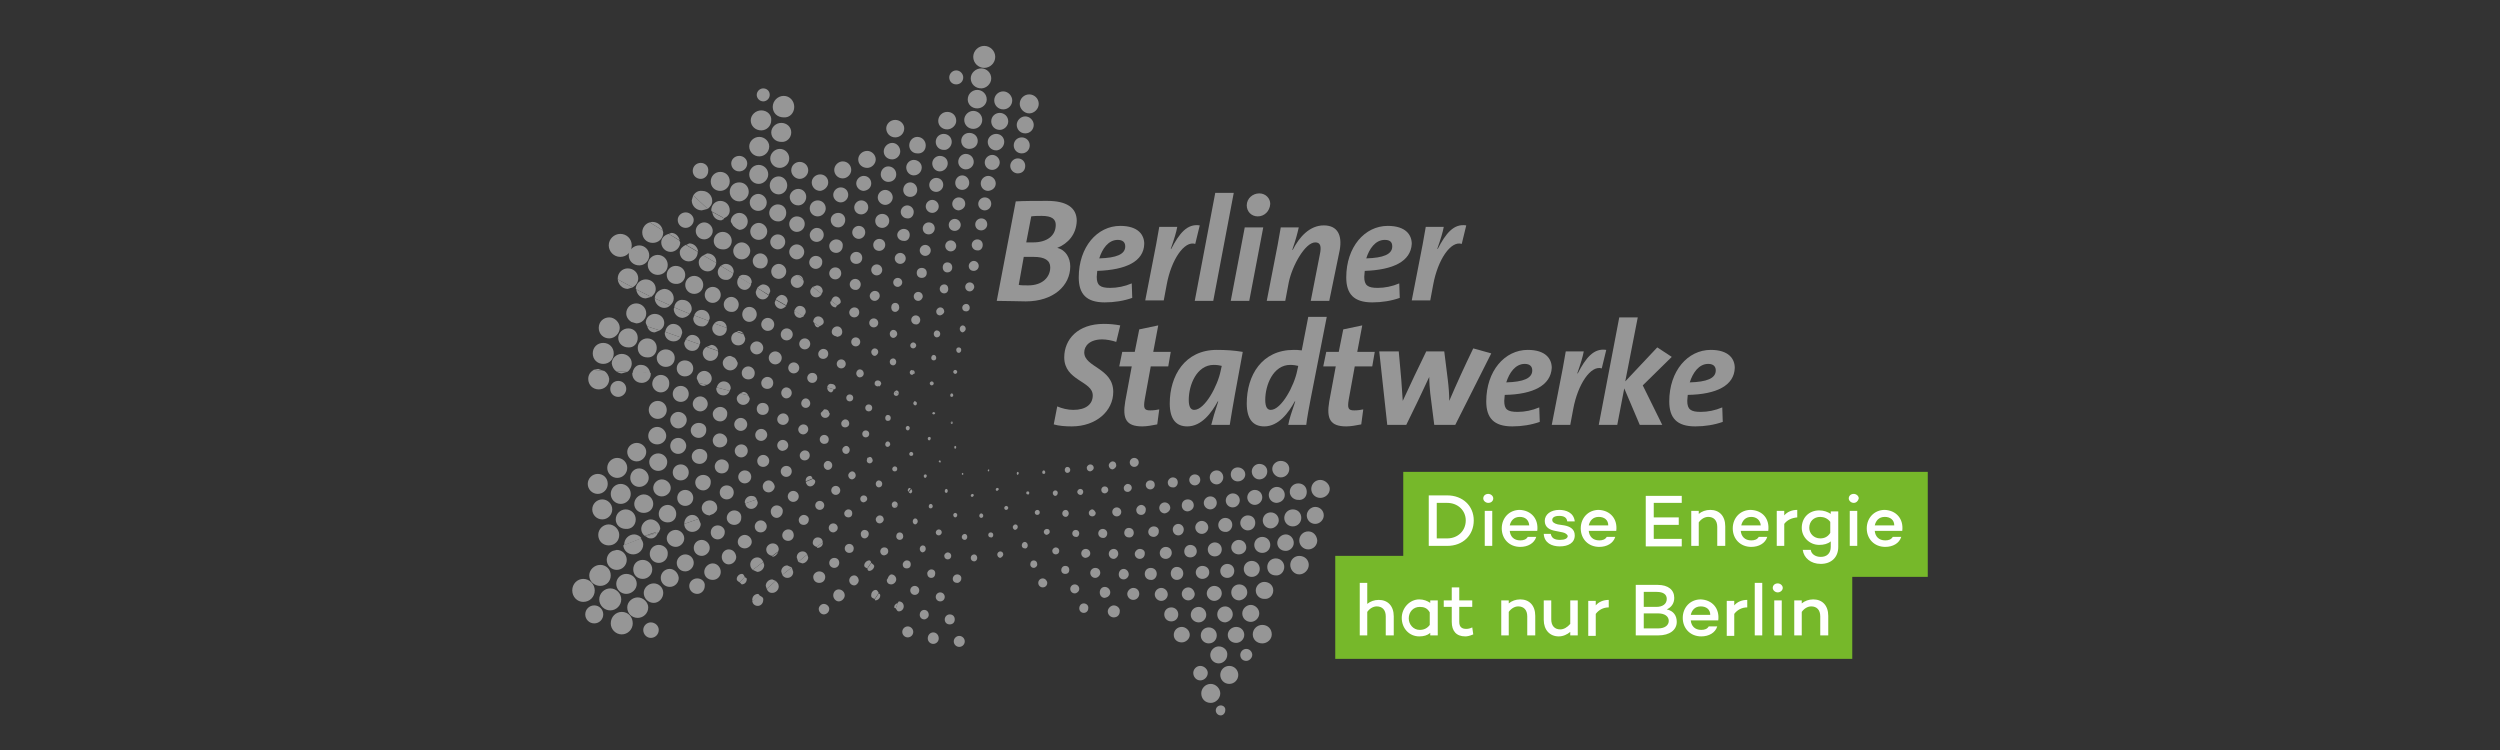 <?xml version="1.0" encoding="UTF-8"?>
<svg xmlns="http://www.w3.org/2000/svg" id="a" data-name="Layer 1" width="1000" height="300" viewBox="0 0 1000 300">
  <rect x="0" y="0" width="1000" height="300" fill="#333333" stroke="none"/>
  <rect x="564.701" y="192.558" width="198.604" height="34.201" fill="#fff"></rect>
  <rect x="536.701" y="227.558" width="201.004" height="32.001" fill="#fff"></rect>
  <g>
    <path d="m700.504,206.758c-2.4,0-3.6,1.6-4,3.4h7.8c-.2-2.2-1.8-3.4-3.8-3.4" fill="#76b72a"></path>
    <path d="m607.902,206.758c-2.4,0-3.6,1.6-4,3.4h7.8c-.2-2.2-1.6-3.4-3.8-3.4" fill="#76b72a"></path>
    <path d="m639.503,206.758c-2.4,0-3.6,1.6-4,3.4h7.8c0-2.2-1.6-3.4-3.8-3.4" fill="#76b72a"></path>
    <path d="m666.704,239.559c0-1.8-1.4-2.8-4-2.8h-5.2v6h5c2.6,0,4.2-1.2,4.2-3.2" fill="#76b72a"></path>
    <path d="m680.304,242.559c-2.4,0-3.6,1.6-4,3.4h7.8c0-2.2-1.6-3.4-3.8-3.4" fill="#76b72a"></path>
    <path d="m728.105,206.758c-2.6,0-4.4,1.8-4.4,4.4,0,2.2,1.8,4.2,4.4,4.2,1.6,0,3-.6,4-2.2v-4.4c-1-1.4-2.6-2-4-2" fill="#76b72a"></path>
    <path d="m561.301,188.757v33.601h-27.201v41.201h206.804v-32.801h30.201v-42.001s-209.804,0-209.804,0Zm-4,65.401h-3v-7.6c0-2.6-1.4-4-3.6-4-1.4,0-2.8.8-3.8,2.2v9.4h-3v-21h3v8.4c1.2-1,2.8-1.6,4.6-1.6,3.6,0,6,2.4,6,6.6v7.6h-.2Zm17.8,0h-3v-1c-1.2,1-2.6,1.4-4.4,1.4-4,0-7-3.2-7-7.4,0-4,3.2-7.4,7-7.4,1.8,0,3.2.6,4.4,1.4v-1h3v14Zm11,.4c-3.6,0-5.4-2.2-5.4-5.8v-6h-3.2v-2.6h3.2v-5.2h3v5.2h5.2v2.6h-5.2v6c0,2,1,2.8,2.8,2.8.8,0,1.6-.2,2.4-.6l.4,2.8c-1.4.6-2.4.8-3.2.8m-7.2-36.201h-7.4v-20.2h7.4c6.2,0,10.6,4.2,10.6,10,0,6-4.4,10.2-10.6,10.2m18,0h-3v-14h3v14Zm-1.6-17.2c-1,0-2-.8-2-1.8s.8-1.8,2-1.8c1,0,2,.8,2,1.8s-.8,1.8-2,1.8m18.6,53.001h-3v-7.6c0-2.6-1.4-4-3.6-4-1.4,0-2.8.8-3.8,2.2v9.4h-3v-14h3v1.2c1.2-1,2.8-1.6,4.6-1.6,3.6,0,6,2.4,6,6.6v7.8h-.2Zm1-41.801h-11c.2,2.2,1.6,3.8,4.2,3.8,1.4,0,2.4-.4,3-1.4h3.4c-.8,2.6-3.4,4-6.4,4-4.4,0-7.4-3.2-7.4-7.4s3-7.4,7.2-7.4c4.6.2,7.6,3.6,7,8.4m10.2.6l-3-.6c-2.2-.4-4.2-1.4-4.2-4s2.4-4.4,5.8-4.4c2.6,0,5.8,1,6.2,4.6h-3c-.2-1.6-1.4-2.2-3.2-2.2s-2.8.6-2.8,1.6c0,.8.6,1.4,2.2,1.8l2.6.4c2.2.4,4.2,1.4,4.2,4,0,3-2.6,4.4-6,4.4-3.2,0-6.2-1.4-6.4-5h2.8c.4,1.8,1.6,2.4,3.8,2.4,1.8,0,3-.6,3-1.6-.2-.6-1-1.2-2-1.4m6,41.201h-3v-1.4c-1.2,1-2.8,1.8-4.6,1.8-3.6,0-6-2.6-6-6.6v-7.8h3v7.6c0,2.6,1.4,4,3.6,4,1.4,0,2.8-.8,4-2.2v-9.4h3v14Zm12.4-11.2c-2.2,0-4,1-5.2,2.6v8.8h-3v-14h3v1.8c1.2-1.4,3-2.2,5.2-2.2v3Zm3-30.601h-11c.2,2.2,1.6,3.8,4.2,3.8,1.4,0,2.4-.4,3-1.4h3.4c-.8,2.6-3.4,4-6.4,4-4.4,0-7.4-3.2-7.4-7.4s3-7.4,7.2-7.4c4.6.2,7.6,3.6,7,8.4m16.8,41.801h-9v-20.2h8.8c4.2,0,6.6,2,6.6,5.2,0,2.2-1.2,3.8-3,4.6,2.8.6,4,2.6,4,5,0,3.2-2.8,5.4-7.4,5.4m9.4-53.001h-11.2v5.8h10v3h-10v5.6h11.2v3h-14.4v-20.2h14.4v2.8Zm14.6,47.001h-11c.2,2.2,1.6,3.8,4.2,3.8,1.4,0,2.4-.4,3-1.4h3.4c-.8,2.6-3.4,4-6.4,4-4.4,0-7.4-3.2-7.4-7.4s3-7.4,7.2-7.4c4.6.2,7.6,3.6,7,8.4m2.8-29.801h-3.2v-7.6c0-2.6-1.4-4-3.6-4-1.4,0-2.8.8-3.8,2.2v9.4h-3v-14h3v1.2c1.2-1,2.8-1.6,4.6-1.6,3.6,0,6,2.4,6,6.6v7.8Zm8.8,24.601c-2.2,0-4,1-5.2,2.6v8.8h-3v-14h3v1.8c1.2-1.4,3-2.2,5.2-2.2v3Zm6,11.2h-3v-21h3v21Zm2.4-41.801h-11c.2,2.2,1.6,3.8,4.2,3.8,1.4,0,2.4-.4,3-1.4h3.4c-.8,2.6-3.4,4-6.4,4-4.4,0-7.4-3.2-7.4-7.4s3-7.4,7.2-7.4c4.8.2,7.6,3.6,7,8.4m5.4,41.801h-3v-14h3v14Zm-1.6-17.2c-1,0-2-.8-2-1.8s.8-1.8,2-1.8c1,0,2,.8,2,1.8s-1,1.8-2,1.8m2.6-27.401v8.8h-3v-14h3v1.8c1.2-1.4,3-2.2,5.2-2.2v3c-2.2.2-4,1-5.2,2.6m17.4,44.601h-3v-7.6c0-2.6-1.4-4-3.6-4-1.4,0-2.8.8-3.8,2.2v9.4h-3v-14h3v1.2c1.2-1,2.8-1.6,4.6-1.6,3.6,0,6,2.4,6,6.6v7.8h-.2Zm4.2-35.401c0,4.2-2.8,6.8-7,6.8-4,0-6.8-2.4-7.2-5.6h3.2c.2,1.6,1.8,2.8,4,2.8,2.4,0,4-1.4,4-4v-2.2c-1.2,1-2.8,1.4-4.6,1.4-4,0-7-3.2-7-6.8,0-4.2,3-7,7-7,1.8,0,3.4.6,4.6,1.4v-1h3v14.2Zm7.6-.4h-3v-14h3v14Zm-1.4-17.2c-1,0-2-.8-2-1.8s.8-1.8,2-1.8c1,0,2,.8,2,1.8-.2,1-1,1.8-2,1.8m19.4,11.2h-11c.2,2.2,1.6,3.8,4.2,3.8,1.4,0,2.4-.4,3-1.4h3.4c-.8,2.6-3.4,4-6.4,4-4.4,0-7.4-3.2-7.4-7.4s3-7.4,7.2-7.4c4.6.2,7.6,3.6,7,8.4" fill="#76b82a"></path>
    <path d="m663.303,245.359h-5.8v6h5.8c2.8,0,4.2-1.4,4.2-3,0-1.8-1.6-3-4.2-3" fill="#76b72a"></path>
    <path d="m567.901,242.759c-2.6,0-4.4,2-4.4,4.6,0,2.4,1.8,4.6,4.4,4.6,1.6,0,3-.6,4-2v-5c-1-1.8-2.4-2.2-4-2.2" fill="#76b72a"></path>
    <path d="m753.905,206.758c-2.4,0-3.6,1.6-4,3.4h7.8c0-2.2-1.6-3.4-3.8-3.4" fill="#76b72a"></path>
    <path d="m578.902,201.158h-4.2v14.2h4.2c4.2,0,7.4-3,7.4-7.2,0-4-3.2-7-7.4-7" fill="#76b72a"></path>
  </g>
  <g>
    <path d="m378.097,195.758l-.2.6c0,.4.2.8.6.8s.6-.4.6-.8-.2-.8-.6-.8l-.4.2Zm-19,45.401l-.8,2.2c.4.6.6,1.2,1.2,1.2,1.2,0,2-1,2-2,0-1.2-.8-2-2-2l-.4.6Zm31.801-18c0-.8-.6-1.4-1.2-1.4-.8,0-1.4.6-1.4,1.4s.6,1.4,1.4,1.4c.6,0,1.2-.6,1.2-1.4m-15.4,32.201c0-1.4-1-2.4-2.2-2.4s-2.2,1-2.2,2.4c0,1.2,1,2.2,2.2,2.2s2.2-1,2.2-2.2m6.4-7.6c0-1.2-.8-2-2-2s-2,1-2,2c0,1.2.8,2,2,2s2-.8,2-2m-1.4-25.401c0-.8-.6-1.4-1.4-1.4-.6,0-1.4.6-1.4,1.4s.6,1.4,1.4,1.4c.8,0,1.4-.6,1.4-1.4m-6.4,7c0-1-.6-1.6-1.6-1.6-.8,0-1.6.8-1.6,1.6,0,1,.6,1.8,1.6,1.8,1,0,1.6-.8,1.6-1.8m3.8,9.4c0-1-.8-1.8-1.8-1.8s-1.8.8-1.8,1.8.8,1.8,1.8,1.8,1.8-.8,1.8-1.8m-6.4,7.2c0-1.2-.8-2-1.8-2s-1.8.8-1.8,2c0,1,.8,1.8,1.8,1.8.8,0,1.8-.8,1.8-1.8m-3.8-9.8c0-1-.8-1.8-1.8-1.8s-1.8.8-1.8,1.8.8,1.8,1.8,1.8,1.8-.8,1.8-1.8m2.6-16.6c0-.8-.4-1.4-1.2-1.4-.6,0-1.2.6-1.2,1.4s.6,1.4,1.2,1.4c.8-.2,1.2-.8,1.2-1.4m25.401-31.401c0-.2,0-.4-.2-.4s-.4.2-.4.4,0,.4.4.4c0,0,.2-.2.2-.4m3.8,7.6c0-.4-.2-.6-.6-.6-.2,0-.6.2-.6.6s.2.6.6.6c.2-.2.6-.4.6-.6m8-6.4c0-.4-.2-.6-.4-.6s-.4.2-.4.6.2.6.4.6c.2-.2.4-.4.4-.6m10.6-.4c0-.4-.2-.8-.6-.8s-.6.4-.6.8.2.6.6.6.6-.2.6-.6m37.401-4c0-1-.8-1.8-1.8-1.8s-1.8.8-1.8,1.8.8,1.8,1.8,1.8,1.8-.8,1.8-1.8m-9,1.2c0-1-.6-1.6-1.4-1.6s-1.6.8-1.6,1.6.6,1.6,1.6,1.6c.6-.2,1.4-.8,1.4-1.6m-9,1c0-.8-.6-1.4-1.4-1.4-.6,0-1.4.6-1.4,1.4s.6,1.4,1.4,1.4c.8-.2,1.4-.8,1.4-1.4m-9.4.8c0-.6-.4-1.2-1.2-1.2-.6,0-1,.6-1,1.2s.4,1.2,1,1.2c.8,0,1.2-.6,1.2-1.2m5.2,8.8c0-.8-.6-1.2-1.2-1.2s-1.2.6-1.2,1.2.6,1.2,1.2,1.2c.6.2,1.2-.6,1.2-1.2m38.001,49.001c0-1.6-1.2-2.8-2.8-2.8s-2.8,1.2-2.8,2.8,1.2,2.8,2.8,2.8,2.8-1.2,2.8-2.8m37.401,8c0-2.2-1.6-3.8-3.8-3.8-2,0-3.8,1.6-3.8,3.8,0,2,1.6,3.6,3.8,3.6,2,0,3.8-1.6,3.8-3.6m-11,.2c0-1.8-1.4-3.2-3.2-3.2s-3.4,1.4-3.4,3.2,1.4,3.2,3.4,3.2c1.6,0,3.2-1.4,3.2-3.2m-15.2-8c0-1.8-1.4-3.2-3-3.2-1.8,0-3.2,1.4-3.2,3.2,0,1.6,1.4,3,3.2,3,1.6,0,3-1.4,3-3m10.6-.2c0-1.8-1.4-3.2-3-3.2-1.8,0-3.2,1.4-3.2,3.2s1.4,3.2,3.2,3.2c1.6-.2,3-1.6,3-3.2m10.6-.4c0-1.8-1.6-3.4-3.4-3.4s-3.4,1.6-3.4,3.4c0,2,1.6,3.4,3.4,3.4,1.8,0,3.4-1.6,3.4-3.4m5.6-9.2c0-2-1.6-3.4-3.6-3.4-1.8,0-3.4,1.6-3.4,3.4,0,2,1.6,3.4,3.4,3.4,2,.2,3.6-1.4,3.6-3.4m-10.4.8c0-1.8-1.4-3.2-3.2-3.2s-3.2,1.4-3.2,3.2,1.4,3.2,3.2,3.2c1.8-.2,3.2-1.6,3.2-3.2m-10.2.4c0-1.8-1.4-3-3-3s-3,1.4-3,3,1.4,3,3,3,3-1.4,3-3m-13.4-2.4c-1.4,0-2.6,1.2-2.6,2.6s1.2,2.6,2.6,2.6,2.6-1.2,2.6-2.6c-.2-1.4-1.2-2.6-2.6-2.6m-8.2,2.8c0-1.4-1.2-2.6-2.6-2.6s-2.6,1.2-2.6,2.6,1.2,2.6,2.6,2.6c1.4,0,2.6-1.2,2.6-2.6m-11.4-.2c0-1.4-1-2.4-2.4-2.4-1.2,0-2.4,1.2-2.4,2.4s1,2.4,2.4,2.4,2.4-1.2,2.4-2.4m-11.6-.6c0-1.2-1-2.2-2.2-2.2s-2,1-2,2.2.8,2.2,2,2.2c1.2-.2,2.2-1,2.2-2.2m-27.001-5.6c-1,0-1.8.8-1.8,1.8s.8,1.8,1.8,1.8,1.8-.8,1.8-1.8c0-.8-.8-1.8-1.8-1.8m14.6,4.2c0-1-.8-1.8-1.8-1.8s-1.8.8-1.8,1.8.8,1.8,1.8,1.8c.8,0,1.8-.8,1.8-1.8m8.4-6.4c0-1.2-.8-2-2-2s-2,1-2,2,.8,2,2,2c1,0,2-1,2-2m11.4.6c0-1.2-1-2.2-2-2.2-1.2,0-2,1-2,2.2s.8,2,2,2c1,0,2-1,2-2m32.201-.8c0-1.6-1.2-2.6-2.8-2.6-1.4,0-2.6,1.2-2.6,2.6s1.2,2.6,2.6,2.6c1.6,0,2.8-1.2,2.8-2.6m-10.4.4c0-1.4-1-2.6-2.6-2.6-1.4,0-2.4,1.2-2.4,2.6s1,2.6,2.4,2.6c1.6,0,2.6-1.2,2.6-2.6m-10.6.2c0-1.4-1-2.4-2.4-2.4s-2.4,1-2.4,2.4,1,2.4,2.4,2.4c1.2.2,2.4-1,2.4-2.4m-6.8-10c-1,0-2,1-2,2,0,1.2,1,2,2,2,1.2,0,2-1,2-2,.2-1.2-.8-2-2-2m12.8,1.6c0-1.4-1-2.4-2.4-2.4s-2.4,1.2-2.4,2.4c0,1.4,1,2.4,2.4,2.4s2.4-1.2,2.4-2.4m4.8-9.4c0-1.2-1-2.2-2.2-2.2s-2.2,1-2.2,2.2c0,1.4,1,2.4,2.2,2.4,1.2,0,2.2-1,2.2-2.4m5.2,8.8c0-1.4-1-2.6-2.6-2.6-1.4,0-2.4,1.2-2.4,2.6s1,2.4,2.4,2.4c1.6,0,2.6-1.2,2.6-2.4m15,7.8c0-1.6-1.2-2.8-2.8-2.8s-2.8,1.4-2.8,2.8c0,1.6,1.2,2.8,2.8,2.8,1.6,0,2.8-1.2,2.8-2.8m29.801-2.4c0-2-1.6-3.6-3.8-3.6-2,0-3.6,1.6-3.6,3.6s1.6,3.8,3.6,3.8c2,0,3.8-1.8,3.8-3.8m-9.8.8c0-1.8-1.4-3.4-3.4-3.4s-3.4,1.6-3.4,3.4c0,2,1.4,3.4,3.4,3.4,1.8.2,3.4-1.4,3.4-3.4m-9.8.8c0-1.8-1.4-3.2-3.2-3.2s-3.2,1.4-3.2,3.2,1.4,3.2,3.2,3.2,3.2-1.4,3.2-3.2m-15.2-7.8c0-1.6-1.2-2.8-2.8-2.8-1.4,0-2.8,1.2-2.8,2.8s1.2,2.8,2.8,2.8,2.8-1.2,2.8-2.8m28.801-2.6c0-1.8-1.4-3.4-3.2-3.4s-3.4,1.6-3.4,3.4,1.4,3.2,3.4,3.2c1.6,0,3.2-1.4,3.2-3.2m-9.4.8c0-1.8-1.4-3.2-3.2-3.2s-3.2,1.4-3.2,3.2,1.4,3.2,3.2,3.2,3.2-1.4,3.2-3.2m-9.6,1c0-1.6-1.2-3-3-3-1.6,0-3,1.4-3,3s1.4,2.8,3,2.8c1.6,0,3-1.2,3-2.8m-15.2-8c0-1.4-1.2-2.6-2.6-2.6s-2.6,1.2-2.6,2.6,1.2,2.6,2.6,2.6,2.6-1.2,2.6-2.6m9.6-1c0-1.6-1.2-2.8-2.8-2.8s-2.8,1.4-2.8,2.8c0,1.6,1.2,2.8,2.8,2.8,1.4.2,2.8-1.2,2.8-2.8m9.2-.8c0-1.8-1.2-3-3-3-1.6,0-3,1.4-3,3s1.4,3,3,3c1.8,0,3-1.4,3-3m-15.4-8c0-1.4-1-2.6-2.6-2.6-1.4,0-2.6,1.2-2.6,2.6s1.2,2.6,2.6,2.6c1.4,0,2.6-1.2,2.6-2.6m9.2-1c0-1.6-1.2-2.8-2.8-2.8-1.4,0-2.8,1.2-2.8,2.8s1.2,2.8,2.8,2.8c1.6,0,2.8-1.4,2.8-2.8m9-1.2c0-1.6-1.2-3-3-3-1.6,0-3,1.4-3,3s1.4,3,3,3,3-1.4,3-3m6.6,9.2c0-1.8-1.4-3.2-3.2-3.2s-3.2,1.4-3.2,3.2,1.4,3.2,3.2,3.2c1.6,0,3.2-1.6,3.2-3.2m9-1c0-2-1.4-3.4-3.4-3.4s-3.4,1.6-3.4,3.4,1.4,3.4,3.4,3.4,3.4-1.6,3.4-3.4m-6.6-9.2c0-1.8-1.4-3.2-3.2-3.2-1.6,0-3.2,1.4-3.2,3.2s1.4,3.2,3.2,3.2c1.8-.2,3.2-1.4,3.2-3.2m8.8-1.2c0-2-1.4-3.4-3.4-3.4-1.8,0-3.4,1.4-3.4,3.4,0,1.8,1.6,3.2,3.4,3.2,2,.2,3.4-1.2,3.4-3.2m-7-9.2c0-1.8-1.4-3.2-3.4-3.2-1.8,0-3.4,1.4-3.4,3.2s1.6,3.4,3.4,3.4c2,0,3.4-1.6,3.4-3.4m-8.8,1c0-1.8-1.4-3-3.2-3-1.6,0-3,1.4-3,3,0,1.8,1.4,3.2,3,3.2,1.8,0,3.2-1.4,3.2-3.2m-8.8,1.2c0-1.6-1.4-2.8-3-2.8s-2.8,1.2-2.8,2.8,1.2,2.8,2.8,2.8,3-1.2,3-2.8m-8.8,1.2c0-1.6-1.2-2.8-2.6-2.8-1.6,0-2.8,1.2-2.8,2.8s1.2,2.8,2.8,2.8c1.4,0,2.6-1.4,2.6-2.8m-9.2,1c0-1.4-1-2.2-2.2-2.2s-2.2,1-2.2,2.2,1,2.2,2.2,2.2c1.2,0,2.2-1,2.2-2.2m-9,1c0-1.2-.8-2-2-2-1,0-2,1-2,2,0,1.2.8,2,2,2,1,.2,2-.8,2-2m6.4,9.2c0-1.4-1-2.4-2.4-2.4s-2.4,1-2.4,2.4,1,2.4,2.4,2.4c1.4-.2,2.4-1.2,2.4-2.4m-34.201-6.2c0-.8-.6-1.4-1.4-1.4s-1.4.6-1.4,1.4.6,1.4,1.4,1.4c.6,0,1.4-.6,1.4-1.4m9.4-.8c0-1-.8-1.6-1.6-1.6s-1.6.8-1.6,1.6c0,1,.6,1.6,1.6,1.6.8,0,1.6-.8,1.6-1.6m7.4-3c-1,0-1.8.8-1.8,1.8s.8,1.8,1.8,1.8,1.8-.8,1.8-1.8-.6-1.8-1.8-1.8m8,11c0-1.2-1-2.2-2.2-2.2s-2.2,1-2.2,2.2,1,2.2,2.2,2.2c1.2-.2,2.2-1.2,2.2-2.2m-6.6,7.4c-1.2,0-2.2,1-2.2,2.2s1,2,2.2,2c1,0,2-1,2-2,.2-1.4-.8-2.2-2-2.2m-24.601-6.8c-.8,0-1.4.8-1.4,1.4,0,.8.6,1.4,1.4,1.4s1.4-.6,1.4-1.4c-.2-.6-.8-1.4-1.4-1.4m9.8-.8c-1,0-1.8.8-1.8,1.8s.8,1.8,1.8,1.8,1.8-.8,1.8-1.8-.8-1.8-1.8-1.8m9.8-1c-1,0-2,1-2,2,0,1.2.8,2,2,2,1,0,1.8-.8,1.8-2,.2-1-.8-2-1.8-2m-3,11.2c0-1.2-.8-2-2-2-1,0-1.8.8-1.8,2,0,1,.8,1.8,1.8,1.8,1.2.2,2-.8,2-1.8m-6.2,8.4c0-1.2-.8-2-1.8-2s-2,.8-2,2c0,1,.8,2,2,2,.8,0,1.8-1,1.8-2m-4.4-8.2c0-1-.8-1.8-1.8-1.8s-1.8.8-1.8,1.8.8,1.8,1.8,1.8c1,.2,1.8-.8,1.8-1.8m-11.2,0c0-.8-.6-1.4-1.4-1.4s-1.4.6-1.4,1.4.6,1.4,1.4,1.4c.8.2,1.4-.6,1.4-1.4m4.4,8c0-1-.8-1.8-1.8-1.8s-1.8.8-1.8,1.8.8,1.8,1.8,1.8c1-.2,1.8-.8,1.8-1.8m-8.4,6.6c0-1-.6-1.6-1.6-1.6s-1.6.8-1.6,1.6c0,1,.6,1.6,1.6,1.6s1.6-.6,1.6-1.6m-4-7.6c0-.8-.6-1.4-1.4-1.4-.6,0-1.4.6-1.4,1.4s.6,1.4,1.4,1.4c.8,0,1.4-.6,1.4-1.4m-8.8,5.4c0-1-.6-1.6-1.4-1.6s-1.4.6-1.4,1.6c0,.8.6,1.4,1.4,1.4.6,0,1.4-.6,1.4-1.4m-13.6-4c0-.8-.6-1.2-1.2-1.2s-1.2.6-1.2,1.2c0,.8.6,1.4,1.2,1.4.6-.2,1.2-.8,1.2-1.4m9.8-3.6c0-.8-.6-1.4-1.2-1.4s-1.2.6-1.2,1.4.6,1.2,1.2,1.2c.6.2,1.2-.4,1.2-1.2m8.8-5.4c0-.8-.4-1.2-1.2-1.2-.6,0-1.2.6-1.2,1.2s.6,1.2,1.2,1.2c.6-.2,1.2-.6,1.2-1.2m7.6-7.4c0-.8-.6-1.4-1.2-1.4-.8,0-1.4.6-1.4,1.4s.6,1.4,1.4,1.4c.6,0,1.2-.6,1.2-1.4m-15.8-8.2c0-.4-.2-.6-.6-.6s-.6.2-.6.6.2.6.6.6c.4.2.6-.2.6-.6m11.4,0c0-.6-.4-1-1-1s-1,.6-1,1c0,.6.4,1.2,1,1.2.4,0,1-.4,1-1.2m-7.2,7.8c0-.6-.4-1-1-1s-1,.6-1,1c0,.6.4,1,1,1s1-.4,1-1m-12.6-1.8c0-.4-.4-.8-.8-.8s-.8.4-.8.8.2.8.8.8c.4,0,.8-.4.8-.8m3.8,7.6c0-.6-.4-1-1-1-.4,0-1,.6-1,1,0,.6.4,1.2,1,1.2.6-.2,1-.6,1-1.2m-9.8,3.2c0-.6-.4-1-1-1s-1,.4-1,1,.4,1,1,1c.6.2,1-.4,1-1m-4-7.6c0-.6-.4-1-.8-1s-.8.4-.8,1c0,.4.4.8.8.8s.8-.4.8-.8m-6.4,8.4c0-.6-.4-1.2-1-1.2s-1.2.6-1.2,1.2.4,1.2,1.2,1.2c.6,0,1-.6,1-1.2m-4-8.8c0-.4-.4-.8-.8-.8s-.8.4-.8.8c0,.6.4,1,.8,1s.8-.4.8-1m-6.2,7c0-.6-.4-1.2-1.2-1.2-.6,0-1.2.6-1.2,1.2,0,.8.6,1.2,1.2,1.2.6,0,1.2-.6,1.2-1.2m12.2-14.2c.2,0,.6-.4.6-.6,0-.4-.2-.6-.6-.6-.2,0-.6.4-.6.6,0,.4.2.6.6.6m-3.6-9.2c0-.2,0-.4-.2-.4s-.4.2-.4.4.2.4.4.4.2-.2.2-.4m140.803,13.2c-1.8,0-3.4,1.6-3.4,3.4s1.4,3.4,3.4,3.4c1.8,0,3.4-1.6,3.4-3.4,0-2-1.6-3.4-3.4-3.4m2-10.8c-2,0-3.6,1.6-3.6,3.6s1.6,3.6,3.6,3.6,3.8-1.6,3.8-3.6c0-1.8-1.8-3.6-3.8-3.6m-4.8,20.6c-2,0-3.6,1.6-3.6,3.6s1.6,3.6,3.6,3.6,3.6-1.6,3.6-3.6c-.2-2-1.6-3.6-3.6-3.6m-31.601,53.801c-2,0-3.6,1.6-3.6,3.6s1.6,3.6,3.6,3.6,3.6-1.6,3.6-3.6-1.6-3.6-3.6-3.6m-7.4,7.2c-2.2,0-3.8,1.8-3.8,3.8,0,2.2,1.6,3.8,3.8,3.8,2,0,3.8-1.8,3.8-3.8,0-2-1.8-3.8-3.8-3.8m4,8.6c-1,0-2,.8-2,2,0,1,.8,2,2,2,1,0,1.8-1,1.8-2,.2-1.2-.8-2-1.8-2m10.2-22.6c-1.4,0-2.4,1.2-2.4,2.4,0,1.4,1,2.4,2.4,2.4,1.2,0,2.4-1.2,2.4-2.4s-1-2.4-2.4-2.4m-18.4,6.8c-1.6,0-2.8,1.4-2.8,2.8,0,1.6,1.2,3,2.8,3s3-1.4,3-3c0-1.4-1.4-2.8-3-2.8m3.4-15.4c-1.8,0-3.2,1.4-3.2,3.2s1.4,3.2,3.2,3.2,3.2-1.4,3.2-3.2c0-1.8-1.4-3.2-3.2-3.2m4,7.6c-1.8,0-3.4,1.6-3.4,3.4,0,2,1.6,3.4,3.4,3.4s3.4-1.6,3.4-3.4c.2-1.8-1.4-3.4-3.4-3.4m-14.8-7.8c-1.8,0-3.2,1.4-3.2,3.2s1.4,3,3.2,3c1.6,0,3.2-1.4,3.2-3,0-1.8-1.6-3.2-3.2-3.2m-27.201-8.6c-1.2,0-2.4,1.2-2.4,2.4,0,1.4,1.2,2.4,2.4,2.4,1.4,0,2.4-1,2.4-2.4.2-1.2-1-2.4-2.4-2.4m-12-.8c-1,0-1.8.8-1.8,2,0,1,.8,1.8,1.8,1.8s1.8-.8,1.8-1.8c.2-1.2-.8-2-1.8-2m-50.601-11.6c-1,0-1.8.8-1.8,1.8s.8,1.6,1.8,1.6c.8,0,1.6-.8,1.6-1.6.2-1-.6-1.8-1.6-1.8m.8,24.6c-1.2,0-2.2,1-2.2,2.2s1,2.2,2.2,2.2,2.2-1,2.2-2.2-1-2.2-2.2-2.2m-20.6-3.8c-1.2,0-2.2,1-2.2,2.2s1,2.2,2.2,2.2,2.2-1,2.2-2.2-1-2.2-2.2-2.2" fill="#969696"></path>
    <path d="m317.696,42.754c0-2.4-1.8-4.4-4.2-4.4s-4.4,2-4.4,4.4,1.8,4.2,4.4,4.2c2.4.2,4.2-1.8,4.2-4.2m-40.401,35.401l5.8,5.4c1-.8,1.8-1.8,1.8-3.2,0-2.2-1.8-4-4-4-1.6-.2-2.8.6-3.6,1.8m7.4,6.4l4.4,2.4.4.4c1.4-.6,2.4-1.6,2.4-3.2,0-2.2-1.6-3.8-3.8-3.8-2,0-3.6,1.6-3.6,3.8l.2.4Zm8.6,5.8l1.2,1,1.2.6c2,0,3.4-1.6,3.4-3.4s-1.4-3.4-3.4-3.4c-1.8,0-3.4,1.6-3.4,3.4.2.6.6,1,1,1.8m25.601,19.6l2.4,2c-.2-1.2-1.2-2-2.4-2h0Zm6.2,4.8l3.6,2.8.4-1c0-1.4-1-2.4-2.4-2.4l-1.6.6Zm7.4,5.6l2.4,1.8c.6-.4,1.4-.8,1.4-1.4,0-1.2-1-2.2-2-2.2-1,0-1.6,1-1.8,1.8m32.201,27.801l1,1.4.2-.4c0-.8-.4-1.2-1.2-1h0Zm15.6,20.8l.8.2c0-.4-.2-.6-.4-.6l-.4.4Zm-63.801-116.002c0-2.2-1.8-3.8-4-3.8s-4,1.8-4,3.8c0,2.2,1.8,3.8,4,3.8,2.2.2,4-1.6,4-3.8m64.801,105.202c0-.4-.2-.8-.6-.8s-.6.4-.6.8.2.6.6.6c.4,0,.6-.4.6-.6m-7.8-4.8c0-.4-.4-.8-.8-.8s-.8.4-.8.8.4.8.8.8.8-.4.8-.8m9.4-4.6c0-.4-.4-.8-.8-.8s-.8.4-.8.8.4.8.8.8.8-.4.8-.8m1.6-8.8c0-.6-.4-1-1-1s-1,.4-1,1,.4,1.2,1,1.2c.6,0,1-.6,1-1.2m-8.4-6.4c0-.8-.6-1.4-1.4-1.4-.6,0-1.2.6-1.2,1.4s.6,1.4,1.2,1.4c.8,0,1.4-.6,1.4-1.4m13.6-18.8c0-1-.8-1.8-1.8-1.8s-1.8.8-1.8,1.8.8,1.8,1.8,1.8,1.8-1,1.8-1.8m-1.8,8.4c0-1-.6-1.6-1.4-1.6s-1.6.6-1.6,1.6c0,.8.6,1.4,1.6,1.4.8,0,1.4-.6,1.4-1.4m-1.6,8.4c0-.8-.6-1.4-1.2-1.4s-1.2.6-1.2,1.4.6,1.4,1.2,1.4c.6-.2,1.2-.8,1.2-1.4m-8.6-7c0-.8-.6-1.6-1.6-1.6-.8,0-1.6.8-1.6,1.6,0,1,.6,1.6,1.6,1.6.8-.2,1.6-.8,1.6-1.6m1.6-9c0-1-.6-1.8-1.6-1.8s-1.8.8-1.8,1.8.8,1.8,1.8,1.8c.8,0,1.6-.6,1.6-1.8m-10.2,3c0-1-.8-1.8-1.8-1.8s-1.8.8-1.8,1.8.8,1.8,1.8,1.8,1.8-1,1.8-1.8m-1,9.4c0-1-.8-1.8-1.8-1.8s-1.8.8-1.8,1.8.8,1.8,1.8,1.8c.8.2,1.8-.6,1.8-1.8m-8.4-5c0-1-.6-1.8-1.6-1.8s-1.6.8-1.6,1.8.6,1.8,1.6,1.8c.8,0,1.6-.8,1.6-1.8m-8.4,6.2c0-1-.8-1.8-1.8-1.8s-1.8.8-1.8,1.8.8,1.8,1.8,1.8c1,0,1.8-.8,1.8-1.8m7.6,4.4c0-.8-.6-1.6-1.6-1.6-.8,0-1.4.8-1.4,1.6s.6,1.6,1.4,1.6,1.6-.8,1.6-1.6m7.6,4.6c0-.6-.6-1.2-1.2-1.2s-1.2.6-1.2,1.2c0,.8.6,1.2,1.2,1.2s1.2-.6,1.2-1.2m8,5c0-.6-.4-1.2-1-1.2s-1,.6-1,1.2.4,1,1,1,1-.4,1-1m-30.801-18.2c0-1.2-.8-2-2-2-1,0-2,1-2,2s.8,2,2,2,2-1,2-2m-29.601-28.201c0-1.8-1.4-3-3-3s-3,1.4-3,3,1.4,3,3,3,3-1.4,3-3m7.6,4c0-1.6-1.4-3-3-3s-3,1.4-3,3,1.4,3,3,3,3-1.4,3-3m7.8-6.8c0-1.6-1.2-2.8-2.8-2.8-1.4,0-2.8,1.4-2.8,2.8,0,1.6,1.2,2.8,2.8,2.8,1.4,0,2.8-1.2,2.8-2.8m-7.6-4.4c0-1.8-1.4-3-3.2-3-1.6,0-3,1.4-3,3,0,1.8,1.4,3.2,3,3.2,1.8,0,3.2-1.4,3.2-3.2m-7.4-4.4c0-2-1.4-3.4-3.4-3.4-1.8,0-3.4,1.6-3.4,3.4s1.6,3.4,3.4,3.4c1.8.2,3.4-1.4,3.4-3.4m-7.6,7.4c0-1.8-1.6-3.4-3.4-3.4s-3.4,1.6-3.4,3.4,1.4,3.4,3.4,3.4c1.8,0,3.4-1.6,3.4-3.4m-15-20c0-2.2-1.6-3.8-3.8-3.8s-3.8,1.8-3.8,3.8c0,2.2,1.6,3.8,3.8,3.8,2,0,3.8-1.6,3.8-3.8m15.4-2.8c0-2.2-1.8-3.8-3.8-3.8-2.2,0-3.8,1.8-3.8,3.8s1.6,3.8,3.8,3.8c2,0,3.8-1.8,3.8-3.8m-7.8,7c0-2.2-1.6-3.8-3.8-3.8s-3.8,1.6-3.8,3.8c0,2,1.6,3.8,3.8,3.8,2,0,3.8-1.8,3.8-3.8m7.2,4.2c0-1.8-1.6-3.4-3.4-3.4s-3.4,1.6-3.4,3.4c0,2,1.6,3.4,3.4,3.4s3.4-1.4,3.4-3.4m8.2-6.8c0-2-1.6-3.6-3.4-3.6-2,0-3.6,1.6-3.6,3.6s1.6,3.6,3.6,3.6c1.8,0,3.4-1.6,3.4-3.6m7.6,4.6c0-1.8-1.4-3.2-3.2-3.2s-3.4,1.6-3.4,3.2c0,1.8,1.4,3.4,3.4,3.4,1.8,0,3.2-1.6,3.2-3.4m-6.8-15.4c0-2-1.6-3.8-3.8-3.8-2,0-3.8,1.8-3.8,3.8s1.6,3.8,3.8,3.8c2,0,3.8-1.6,3.8-3.8m7.6,4.8c0-2-1.6-3.4-3.4-3.4s-3.4,1.4-3.4,3.4c0,1.8,1.6,3.4,3.4,3.4s3.4-1.6,3.4-3.4m8,4.8c0-1.8-1.4-3.2-3.2-3.2s-3.4,1.4-3.4,3.2,1.4,3.4,3.4,3.4c1.6-.2,3.2-1.6,3.2-3.4m-1,10.4c0-1.8-1.4-3.2-3.2-3.2s-3.2,1.4-3.2,3.2,1.4,3.2,3.2,3.2,3.2-1.6,3.2-3.2m7.8,4.6c0-1.6-1.2-2.8-2.8-2.8s-3,1.2-3,2.8,1.2,3,3,3c1.6,0,2.8-1.4,2.8-3m1.2-10c0-1.8-1.4-3-3-3s-3,1.4-3,3,1.4,3,3,3,3-1.4,3-3m8,5c0-1.6-1.2-2.8-2.8-2.8s-2.8,1.4-2.8,2.8c0,1.6,1.2,2.8,2.8,2.8,1.4,0,2.8-1.2,2.8-2.8m-21,19.4c-1.4,0-2.6,1.2-2.6,2.6s1.2,2.6,2.6,2.6,2.6-1.2,2.6-2.6c.2-1.4-1-2.6-2.6-2.6m8.2-6.6c-1.4,0-2.8,1.2-2.8,2.6,0,1.6,1.2,2.8,2.8,2.8,1.4,0,2.6-1.2,2.6-2.8.2-1.4-1-2.6-2.6-2.6m2,13.6c0-1.4-1-2.4-2.4-2.4s-2.4,1.2-2.4,2.4,1,2.4,2.4,2.4,2.4-1.2,2.4-2.4m7.8,4.4c0-1.2-1-2.2-2.2-2.2s-2.2,1-2.2,2.2,1,2.2,2.2,2.2c1.2.2,2.2-1,2.2-2.2m7.6,4.6c0-1.2-.8-2-2-2-1,0-2,1-2,2s.8,2,2,2c1,0,2-1,2-2m30.601-20c0-1.2-1-2.2-2.2-2.2s-2.2,1-2.2,2.2,1,2.2,2.2,2.2,2.2-1,2.2-2.2m10.6-.4c0-1.2-.8-2.2-2.2-2.2-1.2,0-2.2,1-2.2,2.2s1,2.2,2.2,2.2c1.2.2,2.2-.8,2.2-2.2m-1.6,8.4c0-1-.8-2-2-2-1,0-2,1-2,2,0,1.2.8,2,2,2,1,0,2-.8,2-2m-10.6.6c0-1.2-.8-2-2-2-1,0-1.8.8-1.8,2s.8,2,1.8,2c1.2,0,2-.8,2-2m-10.2,2.2c0-1.2-.8-2-2-2s-2,.8-2,2,.8,2,2,2,2-.8,2-2m-9.8,3.8c0-1-.8-1.8-1.8-1.8s-1.8.8-1.8,1.8.8,1.8,1.8,1.8c.8,0,1.8-.8,1.8-1.8m-8-5c0-1.2-1-2.2-2.2-2.2s-2.2,1-2.2,2.2,1,2.2,2.2,2.2c1.2,0,2.2-1,2.2-2.2m-8-4.8c0-1.4-1-2.4-2.4-2.4s-2.4,1.2-2.4,2.4c0,1.4,1,2.4,2.4,2.4s2.4-1,2.4-2.4m10.8-14.8c0-1.6-1.2-2.8-2.8-2.8s-2.8,1.2-2.8,2.8,1.2,2.8,2.8,2.8c1.4,0,2.8-1.2,2.8-2.8m-9.6,4.6c0-1.6-1.2-2.6-2.6-2.6s-2.6,1.2-2.6,2.6,1.2,2.6,2.6,2.6,2.6-1.2,2.6-2.6m8,5c0-1.4-1-2.4-2.4-2.4-1.2,0-2.4,1-2.4,2.4s1,2.4,2.4,2.4c1.2,0,2.4-1,2.4-2.4m8.2,5.4c0-1.2-1-2.2-2.2-2.2s-2.2,1-2.2,2.2,1,2.2,2.2,2.2,2.2-1,2.2-2.2m10-3.2c0-1.2-1-2.2-2.2-2.2s-2.2,1-2.2,2.2,1,2.2,2.2,2.2,2.2-1,2.2-2.2m-8.4-6.2c0-1.4-1-2.4-2.4-2.4s-2.6,1.2-2.6,2.4c0,1.4,1.2,2.4,2.6,2.4,1.4.2,2.4-1,2.4-2.4m10-2.6c0-1.4-1-2.4-2.4-2.4s-2.4,1.2-2.4,2.4c0,1.4,1,2.4,2.4,2.4s2.4-1.2,2.4-2.4m10.4-1.4c0-1.2-1-2.4-2.4-2.4s-2.4,1.2-2.4,2.4c0,1.4,1,2.4,2.4,2.4,1.4,0,2.4-1.2,2.4-2.4m10.6-.2c0-1.4-1-2.4-2.4-2.4-1.2,0-2.4,1-2.4,2.4s1,2.4,2.4,2.4c1.2,0,2.4-1,2.4-2.4m1.6-8.2c0-1.6-1.2-2.6-2.6-2.6s-2.6,1.2-2.6,2.6,1.2,2.6,2.6,2.6,2.6-1.2,2.6-2.6m-10.4,0c0-1.6-1.2-2.6-2.6-2.6s-2.6,1.2-2.6,2.6,1.2,2.6,2.6,2.6c1.4-.2,2.6-1.2,2.6-2.6m-10.6,1c0-1.4-1.2-2.6-2.6-2.6s-2.6,1.2-2.6,2.6,1.2,2.6,2.6,2.6,2.6-1.2,2.6-2.6m-10,2.2c0-1.4-1.2-2.6-2.6-2.6s-2.6,1.2-2.6,2.6,1.2,2.6,2.6,2.6c1.4.2,2.6-1,2.6-2.6m-8.4-5.8c0-1.6-1.4-3-3-3s-3,1.4-3,3,1.4,3,3,3,3-1.4,3-3m-8.6-5.6c0-1.6-1.2-3-3-3-1.6,0-3,1.4-3,3s1.4,3,3,3c1.8-.2,3-1.4,3-3m10-3.6c0-1.8-1.4-3.2-3.2-3.2-1.6,0-3,1.4-3,3.2,0,1.6,1.4,3,3,3,2,0,3.2-1.4,3.2-3m8.4,6.2c0-1.6-1.2-3-2.8-3s-2.8,1.4-2.8,3,1.2,2.8,2.8,2.8c1.6,0,2.8-1.2,2.8-2.8m10.4-2c0-1.6-1.2-2.8-2.8-2.8s-2.8,1.4-2.8,2.8c0,1.6,1.2,2.8,2.8,2.8,1.4,0,2.8-1.2,2.8-2.8m10.4-.8c0-1.6-1.2-3-2.8-3s-2.8,1.4-2.8,3,1.2,2.8,2.8,2.8,2.8-1.4,2.8-2.8m10.6.2c0-1.6-1.4-3-3-3s-3,1.4-3,3,1.2,3,3,3c1.8-.2,3-1.4,3-3m1.6-8.4c0-1.6-1.4-3-3-3s-3,1.4-3,3,1.2,3,3,3c1.6,0,3-1.4,3-3m-10.4-.2c0-1.8-1.4-3.2-3.2-3.2-1.6,0-3,1.4-3,3.2,0,1.6,1.4,3,3,3,1.8,0,3.2-1.4,3.2-3m-10.4.6c0-1.8-1.4-3-3.2-3-1.6,0-3,1.4-3,3,0,1.8,1.4,3.2,3,3.2,1.8,0,3.2-1.6,3.2-3.2m-10.4,1.6c0-1.6-1.4-3-3.2-3-1.6,0-3,1.4-3,3,0,1.8,1.4,3.2,3,3.2,1.8,0,3.2-1.4,3.2-3.2m-8.6-6.4c0-1.8-1.4-3.4-3.2-3.4s-3.4,1.6-3.4,3.4,1.4,3.2,3.4,3.2c1.6,0,3.2-1.4,3.2-3.2m10.2-2.4c0-1.8-1.4-3.4-3.4-3.4-1.8,0-3.2,1.6-3.2,3.4s1.4,3.2,3.2,3.2c2,.2,3.4-1.2,3.4-3.2m10.4-1.4c0-1.8-1.4-3.2-3.2-3.2s-3.2,1.4-3.2,3.2,1.4,3.2,3.2,3.2c1.6.2,3.2-1.4,3.2-3.2m21,0c0-1.8-1.4-3.2-3.2-3.2s-3.4,1.4-3.4,3.2,1.4,3.4,3.4,3.4c1.6,0,3.2-1.6,3.2-3.4m-10.6-.4c0-1.8-1.4-3.2-3.4-3.2-1.8,0-3.2,1.4-3.2,3.2s1.4,3.2,3.2,3.2c2,0,3.4-1.4,3.4-3.2m5.4-25.001c0-2.2-1.8-4-4-4s-4.2,1.8-4.2,4,1.8,4,4.2,4c2,0,4-1.8,4-4m-3.6,16.6c0-2-1.6-3.6-3.6-3.6-1.8,0-3.6,1.6-3.6,3.6s1.6,3.6,3.6,3.6,3.6-1.6,3.6-3.6m20.6,2c0-1.8-1.6-3.4-3.4-3.4s-3.4,1.6-3.4,3.4,1.4,3.4,3.4,3.4,3.4-1.6,3.4-3.4m-10.2-1.4c0-2-1.6-3.4-3.4-3.4s-3.4,1.4-3.4,3.4c0,1.8,1.4,3.4,3.4,3.4,1.8,0,3.4-1.6,3.4-3.4m-123.003,16.6c-1.8,0-3.2,1.4-3.2,3.2s1.4,3.2,3.2,3.2c1.6,0,3-1.4,3-3.2.2-1.8-1.2-3.2-3-3.2m15.4-2.8c-1.8,0-3.2,1.4-3.2,3,0,1.8,1.4,3.2,3.2,3.2s3.2-1.4,3.2-3.2c0-1.6-1.4-3-3.2-3m8-7.6c-2.2,0-4,1.8-4,3.8,0,2.2,1.8,4,4,4s4-1.8,4-4c0-2-1.8-3.8-4-3.8m.8-10.6c-2.2,0-4.2,1.8-4.2,4s1.8,4,4.2,4c2.2,0,4-1.8,4-4,.2-2.2-1.6-4-4-4m.8-8.8c-1.4,0-2.6,1.2-2.6,2.6s1.2,2.6,2.6,2.6,2.6-1.2,2.6-2.6c0-1.6-1.2-2.6-2.6-2.6m31.801,29.201c-1.8,0-3.4,1.6-3.4,3.4s1.4,3.4,3.4,3.4c1.8,0,3.4-1.6,3.4-3.4,0-1.8-1.4-3.4-3.4-3.4m9.8-4.2c-2,0-3.6,1.6-3.6,3.4,0,2,1.6,3.4,3.6,3.4,1.8,0,3.4-1.6,3.4-3.4s-1.6-3.4-3.4-3.4m11.2-12.4c-2,0-3.6,1.6-3.6,3.4,0,2,1.6,3.6,3.6,3.6s3.6-1.6,3.6-3.6c0-1.8-1.6-3.4-3.6-3.4m20.8-3.2c-2,0-3.6,1.6-3.6,3.6s1.6,3.4,3.6,3.4c1.8,0,3.6-1.6,3.6-3.4,0-2.2-1.6-3.6-3.6-3.6m12-8.8c-2,0-3.8,1.6-3.8,3.8,0,2,1.6,3.6,3.8,3.6,2,0,3.8-1.6,3.8-3.6,0-2.2-1.8-3.8-3.8-3.8m-8.4-7.8c-1.6,0-2.8,1.4-2.8,2.8,0,1.6,1.2,2.8,2.8,2.8s2.8-1.2,2.8-2.8c0-1.4-1.2-2.8-2.8-2.8m11.2-9.8c-2.4,0-4.4,2-4.4,4.4s2,4.4,4.4,4.4,4.4-2,4.4-4.4-2-4.4-4.4-4.4m7.6,18.2c-2,0-3.6,1.6-3.6,3.6s1.6,3.6,3.6,3.6,3.6-1.6,3.6-3.6c0-1.8-1.6-3.6-3.6-3.6m10.4,1.2c-2,0-3.8,1.6-3.8,3.8,0,2,1.8,3.8,3.8,3.8s3.8-1.8,3.8-3.8c0-2.2-1.8-3.8-3.8-3.8m-3,17.2c-1.8,0-3.2,1.4-3.2,3.2s1.4,3.2,3.2,3.2,3.2-1.4,3.2-3.2-1.4-3.2-3.2-3.2m1.4,11.4c0,1.8-1.2,3-3,3-1.6,0-3-1.4-3-3s1.4-3,3-3c1.8,0,3,1.4,3,3" fill="#969696"></path>
    <path d="m249.495,218.158l7-2.8v-.2c-.6-.8-1.8-1.4-2.8-1.4-2.2,0-4,1.8-4,4l-.2.4Zm8.8-3.6c8.2-3,2.6-1.4-.4-.2-.8-.6-1.4-1.6-1.4-2.8,0-2,1.8-3.8,3.8-3.8s3.8,1.8,3.8,3.8l-.6,1.4-2.2.8-3,.8h0Zm15.4-5l5.8-2c-.6-1-1.4-1.6-2.6-1.6-1.8,0-3.2,1.6-3.2,3.6h0Zm10-3.4l1.6-.6c.8-.6,1.6-1.2,1.6-2.4,0-1.8-1.4-3-3-3-1.8,0-3.2,1.4-3.2,3s1.2,2.8,3,3m14.4-4.8l4.6-1.6c-.4-1-1-1.4-2.2-1.4-1.4,0-2.6,1.2-2.6,2.6l.2.4Zm24.201-8.8l2.8-1.2c-.4-.4-.4-1-1-1-1,0-2,.8-1.8,2.2h0Zm58.801-23.4l-.8-.2v.2c0,.2.2.4.4.4s.4-.2.4-.4m-49.401-4l-2.8-.6c-.2.4-.6.4-.6.8,0,1,.8,1.8,1.8,1.8s1.8-.8,1.8-1.8l-.2-.2Zm-32.401-7l-3.2-.8c-.8.6-1.4,1.2-1.4,2,0,1.4,1.2,2.6,2.6,2.6s2.6-1.2,2.6-2.6l-.6-1.2Zm-7.4-1.8l-5.2-1.4-.2.4c0,1.6,1.2,2.8,2.8,2.8,1.4,0,2.2-.8,2.6-1.8m-9.2-2.4l-3.2-.8c.4.8,1.2,1.2,2.2,1.2l1-.4Zm-22.4-4.8l-3.6-.4-3.4-.2-.4.8c0,2.2,1.6,3.8,3.8,3.8,2,0,3.8-1.6,3.6-4h0Zm-9.4-.4l-4.4-.2c.6.4,1.4.8,2.2.8l2.2-.6Zm-9.2-.4l-4.2-.4c-1.4.8-2.2,2-2.2,3.6,0,2.4,1.8,4.2,4.2,4.2s4.2-1.8,4.2-4.2c-.2-1.4-1-2.6-2-3.2m32.401,47.601c-1.8,0-3.2,1.4-3.2,3.2s1.4,3.2,3.2,3.2,3.2-1.4,3.2-3.2-1.4-3.2-3.2-3.2m-3.6,9.6c0-2-1.6-3.6-3.4-3.6-2,0-3.6,1.6-3.6,3.6s1.6,3.4,3.6,3.4,3.4-1.4,3.4-3.4m-16.2,2.2c0-2.2-1.8-4-4-4s-4,1.8-4,4,1.8,3.8,4,3.8c2.4.2,4-1.6,4-3.8m-6-14.2c-2.2,0-4,1.8-4,4s1.8,4,4,4,4-1.8,4-4-1.8-4-4-4m13,8c0-2-1.6-3.8-3.8-3.8-2,0-3.8,1.8-3.8,3.8s1.6,3.6,3.8,3.6,3.8-1.6,3.8-3.6m3.4-9.8c-1.8,0-3.4,1.6-3.4,3.4,0,2,1.6,3.4,3.4,3.4,2,0,3.6-1.6,3.6-3.4,0-1.8-1.6-3.4-3.6-3.4m-9-4.4c-2,0-3.6,1.6-3.6,3.8,0,2,1.6,3.6,3.6,3.6s3.8-1.6,3.8-3.6-1.8-3.8-3.8-3.8m-8.8-4.2c-2.2,0-4,1.8-4,4s1.8,4,4,4,4-1.8,4-4-1.8-4-4-4m7.8-6c-2,0-3.8,1.6-3.8,3.6s1.6,3.8,3.8,3.8c2,0,3.8-1.8,3.8-3.8s-1.8-3.6-3.8-3.6m8.6,4.2c-2,0-3.6,1.6-3.6,3.4,0,2,1.6,3.6,3.6,3.6s3.6-1.6,3.6-3.6c0-1.8-1.6-3.4-3.6-3.4m9,4.4c-1.8,0-3.2,1.4-3.2,3.2s1.4,3.2,3.2,3.2,3.2-1.4,3.2-3.2-1.4-3.2-3.2-3.2m-9.4-15c-2,0-3.6,1.6-3.6,3.6s1.6,3.4,3.6,3.4,3.6-1.6,3.6-3.4-1.6-3.6-3.6-3.6m8.4,4.4c-1.8,0-3.2,1.4-3.2,3.2s1.4,3.2,3.2,3.2,3.2-1.6,3.2-3.2c0-1.6-1.4-3.2-3.2-3.2m8.6,4.4c-1.8,0-3.2,1.4-3.2,3,0,1.8,1.4,3,3.2,3,1.6,0,3-1.4,3-3,.2-1.6-1.2-3-3-3m8.8,4.2c-1.6,0-2.8,1.4-2.8,2.8,0,1.6,1.2,2.8,2.8,2.8s2.8-1.2,2.8-2.8c.2-1.4-1.2-2.8-2.8-2.8m-7.4,6.2c-1.8,0-3.2,1.4-3.2,3,0,1.8,1.4,3.2,3.2,3.2,1.6,0,3-1.4,3-3.2.2-1.6-1.2-3-3-3m9.4,4.2c-1.6,0-2.8,1.2-2.8,2.8s1.2,2.8,2.8,2.8,2.8-1.2,2.8-2.8c0-1.6-1.2-2.8-2.8-2.8m7.2-6c-1.4,0-2.6,1.2-2.6,2.6s1.2,2.6,2.6,2.6,2.6-1.2,2.6-2.6-1-2.6-2.6-2.6m9.6,4c-1.4,0-2.4,1.2-2.4,2.4,0,1.4,1,2.4,2.4,2.4,1.2,0,2.4-1.2,2.4-2.4-.2-1.2-1.2-2.4-2.4-2.4m7-5.8c-1.2,0-2.2,1-2.2,2.2s1,2.2,2.2,2.2,2.2-1,2.2-2.2c0-1.4-1-2.2-2.2-2.2m-9.2-4.4c-1.4,0-2.4,1.2-2.4,2.4,0,1.4,1,2.4,2.4,2.4,1.2,0,2.4-1,2.4-2.4,0-1.2-1-2.4-2.4-2.4m-8.8-4.2c-1.4,0-2.6,1.2-2.6,2.6s1.2,2.6,2.6,2.6,2.6-1.2,2.6-2.6c0-1.6-1.2-2.6-2.6-2.6m-8.6-4.4c-1.6,0-2.8,1.4-2.8,2.8,0,1.6,1.2,2.8,2.8,2.8s3-1.2,3-2.8c0-1.4-1.4-2.8-3-2.8m-8.4-4.2c-1.8,0-3.2,1.4-3.2,3s1.4,3,3.2,3c1.6,0,3-1.4,3-3,.2-1.8-1.2-3-3-3m-8.2-4.4c-1.8,0-3.2,1.6-3.2,3.2,0,1.8,1.4,3.4,3.2,3.4s3.4-1.6,3.4-3.4c0-1.8-1.6-3.2-3.4-3.2m-7-14.8c-1.8,0-3.4,1.6-3.4,3.6,0,1.8,1.6,3.4,3.4,3.4,2,0,3.4-1.6,3.4-3.4.2-2-1.4-3.6-3.4-3.6m8,4.4c-1.8,0-3.2,1.4-3.2,3.2s1.4,3.2,3.2,3.2,3.2-1.4,3.2-3.2-1.4-3.2-3.2-3.2m7.8,4.2c-1.6,0-3,1.4-3,3s1.4,3,3,3,3-1.4,3-3-1.4-3-3-3m8,4.2c-1.6,0-3,1.4-3,2.8,0,1.6,1.2,3,3,3,1.6,0,2.8-1.4,2.8-3,.2-1.4-1.2-2.8-2.8-2.8m8.2,4.4c-1.4,0-2.6,1.2-2.6,2.6s1.2,2.6,2.6,2.6,2.6-1.2,2.6-2.6-1.2-2.6-2.6-2.6m8.2,4.4c-1.4,0-2.4,1.2-2.4,2.4,0,1.4,1,2.4,2.4,2.4,1.2,0,2.4-1.2,2.4-2.4s-1-2.4-2.4-2.4m10.8,6.6c0-1.2-1-2.2-2.2-2.2s-2.2,1-2.2,2.2,1,2.2,2.2,2.2c1.2-.2,2.2-1,2.2-2.2m8.6,4c0-1.2-.8-2-2-2-1,0-2,1-2,2,0,1.2.8,2,2,2,1,0,2-.8,2-2m9,4c0-1-.8-1.8-1.8-1.8-.8,0-1.6.8-1.6,1.8s.8,1.8,1.6,1.8c1,0,1.8-.8,1.8-1.8m39.401-10.8c0-.4-.2-.6-.6-.6s-.6.4-.6.6c0,.4.2.8.6.8.2,0,.6-.4.6-.8m-8.4-4.2c0-.4-.4-.8-.8-.8s-.8.4-.8.8c0,.6.4,1,.8,1s.8-.4.8-1m-7.8,6.6c0-.6-.4-1.2-1-1.2s-1,.6-1,1.2.4,1,1,1c.4,0,1-.6,1-1m-16.2,2.2c0-.8-.6-1.6-1.4-1.6s-1.6.8-1.6,1.6.6,1.6,1.6,1.6c.8,0,1.4-.8,1.4-1.6m-8.4-4.2c0-1-.8-1.8-1.8-1.8s-1.8.8-1.8,1.8.8,1.8,1.8,1.8,1.8-.6,1.8-1.8m-8.2-4c0-1.2-.8-2-2-2-1,0-2,1-2,2s.8,2,2,2c1,0,2-1,2-2m-7.8-4c0-1.4-1-2.4-2.2-2.4s-2.4,1-2.4,2.4c0,1.2,1,2.2,2.4,2.2,1,0,2.2-1,2.2-2.2m-8-4.2c0-1.4-1-2.4-2.4-2.4s-2.4,1-2.4,2.4,1,2.4,2.4,2.4,2.4-1,2.4-2.4m40.201,10c0-.8-.6-1.4-1.4-1.4s-1.4.6-1.4,1.4.6,1.4,1.4,1.4,1.4-.6,1.4-1.4m-8-4.2c0-.8-.6-1.6-1.6-1.6-.8,0-1.6.8-1.6,1.6,0,1,.6,1.6,1.6,1.6.8,0,1.6-.6,1.6-1.6m-96.202,40.401c-2.2,0-4.2,1.8-4.2,4.2s1.8,4.2,4.2,4.2,4.2-1.8,4.2-4.2c0-2.2-2-4.2-4.2-4.2m-2.6-10c-2.2,0-4,1.8-4,4s1.8,4,4,4,4-1.8,4-4-1.8-4-4-4m-1.8-10.2c-2.2,0-4,1.8-4,4s1.8,4,4,4,4-1.8,4-4c0-2.4-1.8-4-4-4m24.001-29.201c-2,0-3.6,1.6-3.6,3.6s1.6,3.6,3.6,3.6,3.6-1.6,3.6-3.6-1.6-3.6-3.6-3.6m-15.8-8c-1.8,0-3.2,1.4-3.2,3.2s1.4,3.2,3.2,3.2c1.6,0,3.2-1.4,3.2-3.2,0-1.8-1.4-3.2-3.2-3.2" fill="#969696"></path>
    <path d="m295.896,232.958l2-2.2c-.4-.6-.4-1.2-1.2-1.2-1,0-2,1-2,2,0,.8.6,1,1.2,1.4m5.2-5l4.2-3.2c-.4-1-1.2-1.8-2.4-1.8-1.6,0-2.8,1.4-2.8,2.8,0,1,.4,1.6,1,2.2m7.8-5.6l2.4-1.8.2-.8c0-1.4-1-2.4-2.4-2.4s-2.6,1.2-2.6,2.4c0,1.6,1.2,2.4,2.4,2.6m39.001-39.601h0l-.4.2-.6.2v.2l-.2.8c0,.8.6,1.2,1.2,1.2s1.2-.6,1.2-1.2c-.2-1-.6-1.4-1.2-1.4m-22.8,8.8l-2.8,1.2c.2,1,.8,1.8,1.8,1.8s2-1,2-2c0-.6-.6-.8-1-1m-22.4,8.2l-4.6,1.6c.2,1.4,1.2,2.2,2.4,2.2,1.4,0,2.6-1.2,2.6-2.6l-.4-1.2Zm-17.6,5.8l-1.6.6h.2l1.4-.6Zm-5.6,2l-5.8,2c0,1.8,1.4,3.2,3.2,3.2s3.4-1.4,3.4-3.2l-.8-2Zm-16.2,5.4l-2.2.8-2.8.8c.6.4,1,.8,1.8.8,1.6.2,2.6-1,3.2-2.4m-5.4,1.4c3-1,8.6-2.8.4.2l-.4-.2Zm-1.6,1l-7,2.8c.2,2,1.8,3.6,4,3.6s4-1.8,4-4c0-.8-.4-1.6-1-2.4m35.201,4.4c-1.6,0-2.8,1.4-2.8,3s1.2,3,2.8,3,3-1.4,3-3c-.2-1.8-1.4-3-3-3m-4.4-9.6c-1.6,0-2.8,1.2-2.8,2.8s1.2,2.8,2.8,2.8,2.8-1.4,2.8-2.8c.2-1.4-1.2-2.8-2.8-2.8m-16.8,1.8c-2,0-3.6,1.6-3.6,3.4s1.6,3.4,3.6,3.4c1.8,0,3.4-1.6,3.4-3.4s-1.6-3.4-3.4-3.4m10.4,4c-1.8,0-3.2,1.4-3.2,3.2s1.4,3.2,3.2,3.2c1.6,0,3.2-1.4,3.2-3.2s-1.6-3.2-3.2-3.2m-6.6,5.8c-1.8,0-3.4,1.6-3.4,3.4s1.4,3.4,3.4,3.4c1.8,0,3.4-1.6,3.4-3.4s-1.4-3.4-3.4-3.4m-6.2,5.8c-2,0-3.6,1.6-3.6,3.6s1.6,3.6,3.6,3.6,3.6-1.6,3.6-3.6c-.2-2-1.8-3.6-3.6-3.6m-6.4,5.8c-2.2,0-4,1.8-4,3.8,0,2.2,1.8,4,4,4,2,0,3.8-1.8,3.8-4,0-2.2-1.8-3.8-3.8-3.8m-6.4,5.6c-2.2,0-4.2,1.8-4.2,4,0,2.4,1.8,4.2,4.2,4.2,2.2,0,4.2-1.8,4.2-4.2,0-2-2-4-4.2-4m-11-3.6c-2.4,0-4.4,2-4.4,4.4s2,4.4,4.4,4.4,4.4-2,4.4-4.4c0-2.4-2-4.4-4.4-4.4m6.4-5.8c-2.2,0-4,1.8-4,4s1.8,4,4,4,4.2-1.8,4.2-4-1.8-4-4.2-4m-6.2.6c0-2.4-1.8-4.2-4.2-4.2s-4.4,2-4.4,4.2c0,2.4,2,4.2,4.4,4.2,2.4,0,4.2-1.8,4.2-4.2m6.4-6.2c0-2.2-1.8-4-4-4l-1.6.4c-1.4.6-2.4,2-2.4,3.6,0,2.2,1.8,4,4,4s4-1.8,4-4m12.8-6c-2,0-3.6,1.6-3.6,3.6s1.6,3.6,3.6,3.6,3.6-1.6,3.6-3.6c.2-2-1.6-3.6-3.6-3.6m-6.4,6c-2.2,0-3.8,1.6-3.8,3.8s1.6,3.8,3.8,3.8c2,0,3.8-1.6,3.8-3.8s-1.8-3.8-3.8-3.8m36.601-19.8c-1.6,0-3,1.4-3,3s1.4,2.8,3,2.8,2.8-1.2,2.8-2.8c.2-1.8-1.2-3-2.8-3m4.2,9.8c-1.4,0-2.8,1.2-2.8,2.8,0,1.4,1.2,2.6,2.8,2.6,1.4,0,2.8-1.2,2.8-2.6,0-1.6-1.4-2.8-2.8-2.8m6.4-5.8c-1.4,0-2.4,1.2-2.4,2.4,0,1.4,1,2.4,2.4,2.4s2.4-1.2,2.4-2.4-1-2.4-2.4-2.4m11,3.6c-1.2,0-2.4,1-2.4,2.4,0,1.2,1,2.2,2.4,2.2,1.2,0,2.2-1,2.2-2.2,0-1.4-.8-2.4-2.2-2.4m6.2-5.8c-1,0-2,1-2,2,0,1.2.8,2,2,2s2-1,2-2c.2-1-.8-2-2-2m-10.8-3.8c-1.4,0-2.4,1.2-2.4,2.4,0,1.4,1,2.6,2.4,2.6,1.2,0,2.4-1.2,2.4-2.6.2-1.2-1-2.4-2.4-2.4m6.6-5.8c-1.2,0-2.2,1-2.2,2.2s1,2.2,2.2,2.2,2.2-1,2.2-2.2-1-2.2-2.2-2.2m18.8-.2c0-1-.8-1.8-1.8-1.8s-1.8.8-1.8,1.8.8,1.8,1.8,1.8c1,0,1.8-.8,1.8-1.8m-6.4,6c0-1-.8-1.8-1.8-1.8s-1.8.8-1.8,1.8.8,1.8,1.8,1.8c1,0,1.8-.8,1.8-1.8m12.6-12c0-.8-.6-1.6-1.4-1.6s-1.6.8-1.6,1.6.6,1.6,1.6,1.6c.8-.2,1.4-.8,1.4-1.6m23-8.6c0-.4-.4-.8-.8-.8s-.8.4-.8.8c0,.6.4.8.8.8s.8-.2.8-.8m-6.4,6c0-.6-.4-1-1-1s-1,.6-1,1c0,.6.4,1,1,1s1-.4,1-1m-110.202,57.201c-2.4,0-4.4,2-4.4,4.6,0,2.4,2,4.4,4.4,4.4s4.4-2,4.4-4.4c0-2.6-1.8-4.6-4.4-4.6m36.401-19.4c-1.8,0-3.4,1.6-3.4,3.4s1.4,3.2,3.4,3.2c1.8,0,3.2-1.4,3.2-3.2s-1.4-3.4-3.2-3.4m-6.2,6c-1.8,0-3.2,1.4-3.2,3,0,1.8,1.4,3.2,3.2,3.2,1.6,0,3-1.4,3-3.2.2-1.6-1.2-3-3-3m-18.6,17.6c-1.6,0-3,1.4-3,3,0,1.8,1.4,3.2,3,3.2,1.8,0,3.2-1.4,3.2-3.2,0-1.6-1.4-3-3.2-3m-22.6-6.8c-2,0-3.6,1.6-3.6,3.6s1.6,3.6,3.6,3.6,3.6-1.6,3.6-3.6-1.6-3.6-3.6-3.6m-4.4-10.6c-2.4,0-4.4,2-4.4,4.6s2,4.6,4.4,4.6c2.6,0,4.6-2,4.6-4.6,0-2.4-2-4.6-4.6-4.6" fill="#969696"></path>
    <path d="m247.095,111.756l6,3.2c1.2-.8,2.2-2,2.2-3.6,0-2.2-1.8-4-4.2-4-2.2,0-4,1.8-4,4v.4Zm7.4,4l6,3c1-.8,1.8-1.8,1.8-3.2,0-2.2-1.8-3.8-4-3.8s-4,1.8-4,3.8l.2.2Zm7.4,3.6l6.2,2.8c.8-.8,1.4-1.6,1.4-2.8,0-2.2-1.8-3.8-3.8-3.8-2,.2-3.8,1.8-3.8,3.8m7.8,3.6l6.2,2.6c.4-.6.8-1.2.8-2,0-2-1.6-3.6-3.6-3.6-1.8-.2-3.2,1.2-3.4,3m8,3.2l5.8,2.2.4-1c0-2-1.4-3.4-3.2-3.4-1.6,0-2.6,1-3,2.2m8,3.2l5,1.8c0-1.6-1.2-2.8-2.8-2.8-.8,0-1.6.4-2.2,1m9,3.2l2.8,1c-.6-.8-1.2-1.2-2.2-1.2l-.6.2Zm55.201,21.2l2,.8.6-1c0-.8-.6-1.4-1.4-1.4s-1.4.6-1.2,1.6h0Zm7.8,3l1.8.8v-.4c0-.6-.4-1-1-1l-.8.6Zm8,3.8l.8.6-.8-.6h0Zm7.6,4h0Zm-38.401-29.801l-.4-.2.4.2h0Zm-7.2-4.2l-2-1.4c.2,1,.6,1.8,1.6,1.8l.4-.4Zm-6.2-4l-3.6-2.2-.2.4c0,1.4,1,2.4,2.4,2.4l1.4-.6Zm-7-4.2l-4.2-2.4-.4,1c0,1.4,1.2,2.6,2.6,2.6,1-.2,1.6-.8,2-1.2m-7-4.2l-4.6-3-.6,1.6c0,1.6,1.2,3,2.8,3,1.2,0,2-.8,2.4-1.6m-7-4.4l-4.8-3c-.6.6-.8,1.4-.8,2.2,0,1.6,1.4,3,3,3,1.2,0,2.2-1,2.6-2.2m-7.2-4.4l-5-3c-.6.6-1.2,1.4-1.2,2.4,0,1.8,1.4,3.2,3.2,3.2,1.6.2,2.8-1.2,3-2.6m-6.8-4.2l-5.2-3c-1,.6-1.8,1.4-1.8,2.8,0,2,1.6,3.6,3.6,3.6,1.8,0,3.2-1.6,3.4-3.4m-7.4-4.4l-4.8-2.8c-1.2.6-2.4,1.6-2.4,3,0,2,1.6,3.6,3.6,3.6s3.6-1.6,3.6-3.8h0Zm-7.4-4.6l-4.2-2.6c-1.6.4-3,1.6-3,3.4,0,2,1.6,3.8,3.8,3.8,2,0,3.8-1.8,3.8-3.8l-.4-.8Zm-6.6-4l-5.2-3.2c-1.6.4-3,2-3,4,0,2.4,1.8,4.2,4.2,4.2s4.2-1.8,4.2-4.2l-.2-.8Zm80.402,57.201c0-.8-.6-1.6-1.6-1.6-.8,0-1.4.8-1.4,1.6s.6,1.6,1.4,1.6c.8,0,1.6-.6,1.6-1.6m-85.802-47.201c0-2.2-1.8-4-4-4s-4.2,1.8-4.2,4,1.8,4,4.2,4c2.2,0,4-1.8,4-4m7.4,3.8c0-2.2-1.8-4-4-4s-4,1.8-4,4,1.8,4,4,4,4-1.6,4-4m7,4c0-2-1.6-3.6-3.8-3.6-2,0-3.6,1.6-3.6,3.6s1.6,3.6,3.6,3.6c2,.2,3.8-1.4,3.8-3.6m7.2,4c0-2-1.6-3.6-3.6-3.6s-3.6,1.6-3.6,3.6,1.6,3.6,3.6,3.6,3.6-1.6,3.6-3.6m7,4c0-1.8-1.4-3.2-3.2-3.2s-3.2,1.4-3.2,3.2,1.4,3.2,3.2,3.2c1.8,0,3.2-1.6,3.2-3.2m7.2,3.8c0-1.6-1.4-3-3-3s-3,1.4-3,3c0,1.8,1.4,3,3,3,1.6.2,3-1.2,3-3m7.2,4c0-1.6-1.2-3-3-3-1.6,0-2.8,1.4-2.8,3s1.2,3,2.8,3,3-1.4,3-3m7,4c0-1.4-1.2-2.6-2.6-2.6s-2.6,1.2-2.6,2.6,1.2,2.6,2.6,2.6c1.6,0,2.6-1.2,2.6-2.6m28.601,15.8c0-1-.8-1.8-1.8-1.8s-1.8.8-1.8,1.8.8,1.8,1.8,1.8,1.8-.8,1.8-1.8m-7-4c0-1.2-.8-2-2-2-1,0-2,1-2,2,0,1.2.8,2,2,2,1,0,2-.8,2-2m-14.2-7.8c0-1.4-1.2-2.4-2.4-2.4-1.4,0-2.4,1.2-2.4,2.4,0,1.4,1,2.4,2.4,2.4,1.2,0,2.4-1,2.4-2.4m7,3.8c0-1.2-1-2.2-2.2-2.2s-2.2,1-2.2,2.2,1,2.2,2.2,2.2,2.2-1,2.2-2.2m-76.002-44.001c-2.4,0-4.6,2-4.6,4.6,0,2.4,2,4.6,4.6,4.6s4.6-2,4.6-4.6-2-4.6-4.6-4.6" fill="#969696"></path>
    <path d="m259.895,88.955l5.2,3.2c-.4-2-2-3.4-4.2-3.4l-1,.2Zm7.6,4.6l4.4,2.6c-.4-1.6-1.6-3-3.4-3l-1,.4Zm7,4.4l4.8,2.8c-.2-1.8-1.6-3.4-3.6-3.4l-1.2.6Zm6.8,4.2l5.2,3v-.4c0-2-1.6-3.4-3.6-3.4l-1.6.8Zm7,4.2l5,3,.2-.6c0-1.8-1.4-3.2-3.2-3.2-.8,0-1.4.4-2,.8m7.2,4.4l4.8,3,.4-.8c0-1.8-1.4-3-3-3-.8-.2-1.6.2-2.2.8m7.4,4.4l4.6,2.8.6-1.4c0-1.6-1.2-2.8-3-2.8-1,.2-1.6.8-2.2,1.4m7.4,4.6l4.2,2.4.6-1.6c0-1.4-1-2.6-2.6-2.6-1,.2-1.8,1-2.2,1.8m7.4,4.6l3.6,2.2c.4-.6,1-1.2,1-1.8,0-1.4-1-2.4-2.4-2.4-1,0-1.8.8-2.2,2m8,4.8l2,1.4c.8-.4,1.8-.8,1.8-1.8,0-1.2-1-2.2-2.2-2.2s-2,1-2,2.2l.4.4Zm8.8,5.4l.4.2c1.2-.2,2-.8,2-2s-.8-2.2-2-2.2-2.2,1-2.2,2.2c0,1,.8,1.6,1.8,1.8m31.201,14.8l-1-1.4c-.4.2-.8.4-.8,1s.4,1,1,1l.8-.6Zm-30.801-27.201l-2.4-1.8-.4.4c0,1.2,1,2.2,2.2,2.2.2,0,.2-.6.6-.8m-6.2-4.6l-3.6-2.8c-.6.6-1,1.2-1,1.8,0,1.4,1.2,2.4,2.4,2.4,1,0,1.8-.6,2.2-1.4m-7.4-5.6l-2.4-2c-1.4.2-2.6,1.2-2.6,2.6s1.2,2.6,2.6,2.6,2.6-1.2,2.6-2.6l-.2-.6Zm-31.601-24.401l-.4-.4-4.4-2.4c.2,2,1.6,3.4,3.6,3.4l1.2-.6Zm-6.6-4l-5.8-5.4-.6,2c0,2.2,1.8,4,4,4l2.4-.6Zm75.402,61.201c0-.8-.6-1.4-1.2-1.4-.8,0-1.4.6-1.4,1.4s.6,1.4,1.4,1.4c.6,0,1.2-.6,1.2-1.4m-7.2-4c0-.8-.6-1.4-1.4-1.4s-1.4.8-1.4,1.4c0,.8.6,1.6,1.4,1.6.6,0,1.4-.8,1.4-1.6m-7.2-4c0-1-.8-1.8-1.8-1.8s-1.8.8-1.8,1.8.8,1.8,1.8,1.8,1.8-.8,1.8-1.8m-29.601-28.201c0-1.6-1.4-3-3-3s-3,1.4-3,3,1.2,3,3,3c1.6,0,3-1.4,3-3m-21.8-12.2c0-2-1.6-3.6-3.6-3.6s-3.6,1.6-3.6,3.6,1.6,3.4,3.6,3.4c2,.2,3.6-1.4,3.6-3.4m7.4,4c0-1.8-1.6-3.4-3.4-3.4s-3.4,1.6-3.4,3.4,1.4,3.4,3.4,3.4c1.8,0,3.4-1.6,3.4-3.4m7,4c0-1.6-1.4-3-3-3s-3,1.4-3,3c0,1.8,1.4,3,3,3,1.6.2,3-1.2,3-3m-25.401-15.4c-1.8,0-3.4,1.6-3.4,3.4s1.4,3.4,3.4,3.4c1.8,0,3.4-1.6,3.4-3.4,0-1.8-1.6-3.4-3.4-3.4m-7.4-4c-1.8,0-3.2,1.4-3.2,3,0,1.8,1.4,3.2,3.2,3.2,1.6,0,3.2-1.4,3.2-3.2,0-1.4-1.4-3-3.2-3" fill="#969696"></path>
    <path d="m349.897,239.559l1.6-2.4c-.4-.6-.6-1.2-1.2-1.2-1,0-1.8,1-1.8,2-.2,1,.6,1.4,1.4,1.6m4.8-7.4l.4-.6-.4.6h0Zm-6.2-7l-1.6,2.4c.2.2.2.8.8.8,1,0,2-1,2-2-.2-.6-.8-.8-1.2-1.2m6.8-4.6c0-1-.6-1.6-1.6-1.6s-1.6.8-1.6,1.6.6,1.6,1.6,1.6c1-.2,1.6-.8,1.6-1.6m6-6c0-1-.6-1.6-1.4-1.6s-1.4.6-1.4,1.6c0,.8.6,1.4,1.4,1.4s1.4-.6,1.4-1.4m5.8-6c0-.6-.4-1.2-1-1.2s-1,.6-1,1.2.4,1.2,1,1.2c.4,0,1-.6,1-1.2m6-6c0-.6-.4-1-.8-1s-.8.4-.8,1c0,.4.2.8.8.8.4,0,.8-.4.8-.8" fill="#969696"></path>
    <path d="m237.294,147.957l4.2.4-2.2-.8-2,.4Zm9.2.6l4.4.2c1-.6,1.8-2,1.8-3.4,0-2.2-1.8-3.8-4-3.8s-4,1.8-4,3.8c.2,1.4.8,2.4,1.8,3.2m6.6.2l3.4.2,3.6.4c-.2-1.8-1.6-3.4-3.6-3.4-1.8-.2-3,1.2-3.4,2.8m26.401,4.4l3.2.8c1.2-.4,2-1.4,2-2.6,0-1.6-1.4-3-3-3s-3,1.4-3,3l.8,1.8Zm7.2,1.8l5.2,1.4.4-1c0-1.6-1.2-2.8-2.8-2.8-1.4,0-2.4,1-2.8,2.4m9.4,2.4l3.2.8c-.4-.8-1-1.4-2-1.4l-1.2.6Zm32.801,7.4l2.8.6c0-.8-.6-1.6-1.6-1.6-.6-.2-.8.4-1.2,1m44.601,0h0l-.6.4c0,.4.2.6.6.6s.6-.4.6-.6l-.6-.4Zm-40.001-9l-2.6-.8v.2c0,1,.8,1.8,1.6,1.8.6-.2.8-.8,1-1.2m-39.601-12.6h0l-1.2-.6-.6-.2c-1.6,0-3,1.4-3,2.8,0,1.6,1.4,3,3,3s3-1.4,3-3c-.4-.8-.6-1.4-1.2-2m-6.8-2.8l-4.6-1.6c-.8.6-1.4,1.4-1.4,2.4,0,1.8,1.4,3.2,3,3.2,1.8,0,3.2-1.4,3.2-3.2l-.2-.8Zm-7.2-2.6l-5.6-2-.6,1.4c0,1.8,1.4,3.2,3.2,3.2,1.6,0,2.6-1,3-2.6m-7.6-2.8l-6.2-2.2-.2.4c0,2,1.6,3.4,3.6,3.4,1.2,0,2.2-.6,2.8-1.6m-8.4-2.8l-5-1.6c.4,1.4,1.4,2.4,3,2.4l2-.8Zm92.402,35.001c0-.6-.4-1.2-1.2-1.2-.6,0-1,.6-1,1.2,0,.8.4,1.2,1,1.2.8,0,1.2-.4,1.2-1.2m-79.002-19.8c0-1.8-1.4-3.2-3.4-3.2-1.8,0-3.2,1.4-3.2,3.2s1.4,3.2,3.2,3.2c2,0,3.4-1.4,3.4-3.2m-7.4-4.2c0-2-1.6-3.4-3.6-3.4s-3.6,1.6-3.6,3.4c0,2,1.6,3.6,3.6,3.6,2.2,0,3.6-1.6,3.6-3.6m-7.2-4c0-2.2-1.6-3.8-3.8-3.8-2,0-3.8,1.6-3.8,3.8s1.6,3.8,3.8,3.8c2.2.2,3.8-1.6,3.8-3.8m-7.6-4c0-2.2-1.6-3.8-3.8-3.8s-4,1.8-4,3.8c0,2.2,1.8,3.8,4,3.8,2.2.2,3.8-1.6,3.8-3.8m46.801,14c0-1.4-1.2-2.6-2.6-2.6s-2.6,1.2-2.6,2.6c0,1.6,1.2,2.6,2.6,2.6,1.6,0,2.6-1,2.6-2.6m7.4,4c0-1.4-1-2.4-2.4-2.4-1.2,0-2.4,1.2-2.4,2.4,0,1.4,1,2.4,2.4,2.4s2.4-1,2.4-2.4m7.4,4c0-1.2-1-2.2-2.2-2.2-1,0-2,1-2,2.2s1,2.2,2,2.2c1.2,0,2.2-1,2.2-2.2m7.4,4.2c0-1-.8-2-1.8-2s-1.8,1-1.8,2,.8,1.8,1.8,1.8,1.8-.8,1.8-1.8m24.801,1.8c0-.8-.6-1.4-1.4-1.4s-1.4.6-1.4,1.4.6,1.4,1.4,1.4,1.4-.6,1.4-1.4m-7.6-4c0-.8-.6-1.4-1.4-1.4s-1.4.6-1.4,1.4.6,1.4,1.4,1.4,1.4-.6,1.4-1.4m-100.002-22c-2.4,0-4.2,1.8-4.2,4.2s1.8,4.2,4.2,4.2,4.2-1.8,4.2-4.2-1.8-4.2-4.2-4.2m2.4-10.2c-2.4,0-4.2,1.8-4.2,4.2s1.8,4.2,4.2,4.2c2.2,0,4.2-2,4.2-4.2s-2-4.2-4.2-4.2" fill="#969696"></path>
    <path d="m364.497,195.558l-1,1.4.6.4c.4,0,.8-.4.8-1l-.4-.8Zm-5.4,6.2l-1.2,1.4c.6,0,1.2-.4,1.2-1.4h0Zm-15.6,30.601h0c0-1.2-.8-2.2-1.8-2.2-1.2,0-2,1-2,2s.8,2,2,2c.8,0,1.6-.8,1.8-1.8m3.4-5l1.6-2.4c-.2-.2-.2-.8-.8-.8-1,0-2,1-2,2,0,.8.6.8,1.2,1.2m23.801-37.001c0-.4-.2-.6-.6-.6s-.6.4-.6.6c0,.4.2.8.6.8.2,0,.6-.4.6-.8m5.6-5.8c0-.2-.2-.4-.4-.4s-.4.2-.4.4.2.4.4.4c.2.2.4,0,.4-.4m6.2-5.6c0-.4-.2-.6-.4-.6s-.4.2-.4.6c0,.2.2.6.4.6.2-.2.4-.4.4-.6m-47.001,56.801c-1.2,0-2.2,1-2.2,2.4,0,1.2,1,2.4,2.2,2.4s2.4-1.2,2.4-2.4c0-1.4-1.2-2.4-2.4-2.4m-6,5.8c-1,0-2,1-2,2,0,1.2,1,2.2,2,2.2,1.2,0,2.2-1,2.2-2.2,0-1-1-2-2.2-2" fill="#969696"></path>
    <path d="m358.297,243.359l.8-2.2c-.8.4-1.4.8-1.4,1.6-.2.4.4.4.6.6m-3.2-12l-.4.6c0,1,.6,1.8,1.8,1.8,1,0,2-1,2-2s-.8-2-2-2c-.8.2-1.2,1-1.4,1.6m-3.6,6l-1.6,2.4.2.4c1,0,2-.8,2-2,0-.6-.4-.6-.6-.8m12.8-11.6c0-1-.6-1.6-1.6-1.6-.8,0-1.6.8-1.6,1.6,0,1,.6,1.6,1.6,1.6,1,0,1.6-.6,1.6-1.6" fill="#969696"></path>
    <path d="m357.897,203.158l1.2-1.4c0-.6-.6-1.2-1.2-1.2s-1.2.6-1.2,1.2c0,1,.6,1.4,1.2,1.4m5.4-6.4l1-1.4-.4-.2c-.4,0-.8.4-.8,1l.2.6Zm-27.601,28.401c0-1.2-.8-2-2-2-1,0-2,.8-2,2s1,2,2,2c1.2,0,2-1,2-2m-5.6,5.6c0-1.2-1-2.2-2.4-2.2-1.2,0-2.4,1-2.4,2.2,0,1.4,1,2.4,2.4,2.4s2.4-1,2.4-2.4m11.4-11.4c0-1-.8-1.8-1.8-1.8s-1.8.8-1.8,1.8.8,1.8,1.8,1.8c1.2,0,1.8-.8,1.8-1.8m6-5.8c0-1-.8-1.6-1.6-1.6-1,0-1.6.8-1.6,1.6,0,1,.6,1.8,1.6,1.8.8,0,1.6-.8,1.6-1.8m6-5.8c0-.8-.6-1.6-1.6-1.6-.8,0-1.6.8-1.6,1.6s.6,1.6,1.6,1.6c.8,0,1.6-.8,1.6-1.6" fill="#969696"></path>
    <path d="m252.495,128.756l2,.6c2.2,0,4-1.8,4-4s-1.8-4-4-4-4,1.8-4,4c0,1.4.8,2.6,2,3.4m6.4,1.8l5,1.6c1-.6,1.8-1.6,1.8-3,0-2-1.6-3.6-3.8-3.6-2,0-3.6,1.6-3.6,3.6l.6,1.4Zm7.2,2.2l6.2,2.2.6-1.8c0-2-1.6-3.6-3.6-3.6-1.8,0-3,1.6-3.2,3.2m8.2,3l5.6,2,.2-.6c0-1.8-1.4-3.2-3.2-3.2-1.2,0-2,.8-2.6,1.8m8.4,3l4.6,1.6c-.4-1.4-1.4-2.4-2.8-2.4l-1.8.8Zm48.201,16.2l2.8.8c.2-.2.6-.2.6-.6,0-1-.8-1.6-1.8-1.6-.8-.2-1.6.6-1.6,1.4m35.801,6l-.8-.6-.6.8c0,.6.4,1,.8,1,.4,0,.8-.4.6-1.2h0Zm-7.2-3.4l-1.8-.8-.2.6c0,.6.4,1,1,1s.8-.4,1-.8m-7.6-3.2l-2-.8c0,.6.6,1,1.2,1l.8-.2Zm-54.401-20.6l-2.8-1c-1.2.2-2.2,1.2-2.2,2.6,0,1.6,1.2,2.8,2.8,2.8s2.8-1.2,2.8-2.8l-.6-1.6Zm-6.8-2.6l-5-1.8c-.4.6-.8,1.2-.8,2,0,1.6,1.4,3,3,3s3-1.4,2.8-3.2h0Zm-7.2-2.8l-5.8-2.2-.4,1.2c0,1.8,1.4,3.2,3.4,3.2,1.2.2,2.4-.8,2.8-2.2m-7.6-2.8l-6.2-2.6-.2.6c0,2,1.6,3.6,3.6,3.6,1.2-.2,2.2-.8,2.8-1.6m-7.8-3.4l-6.2-2.8c0,2,1.8,3.8,3.8,3.8,1,0,1.8-.4,2.4-1m-7.6-3.4l-6-3c.2,2,1.8,3.6,3.8,3.6l2.2-.6Zm-7.4-3.8l-6-3.2c.2,2,1.8,3.8,4,3.8l2-.6Zm73.802,36.201c0-1.2-.8-2-2-2s-2,1-2,2,.8,2,2,2,2-1,2-2m-7.2-4c0-1.2-1-2.2-2.2-2.2s-2.2,1-2.2,2.2,1,2.2,2.2,2.2,2.2-1,2.2-2.2m-7-4c0-1.4-1.2-2.6-2.6-2.6s-2.6,1.2-2.6,2.6,1.2,2.6,2.6,2.6c1.4,0,2.6-1.2,2.6-2.6m-7.4-4c0-1.4-1.2-2.6-2.6-2.6s-2.6,1.2-2.6,2.6,1.2,2.6,2.6,2.6c1.4,0,2.6-1.2,2.6-2.6" fill="#969696"></path>
    <path d="m301.096,240.559l2.8-2.4-.6-.6c-1.4,0-2.4,1-2.4,2.4l.2.6Zm5.6-5l3.6-3.2-1.4-.6c-1.4,0-2.6,1.2-2.6,2.6l.4,1.2Zm6.2-5.6l3.8-3-1.8-.8c-1.4,0-2.4,1.2-2.4,2.4l.4,1.4Zm6.4-5.2l3.6-3c-.4-.8-1-1.2-1.8-1.2-1.4,0-2.4,1-2.4,2.4l.6,1.8Zm7.4-6l2.4-1.8c0-1.2-.8-2-2-2s-2,1-2,2.2c0,.8.8,1.4,1.6,1.6m-15.4,2l-2.4,1.8.2.2c1-.2,1.8-1,2.2-2m-6,4l-4.2,3.2,1.8.8c1.4,0,2.8-1.2,2.8-2.8l-.4-1.2Zm-7.4,6l-2,2.2.8.8c1.2,0,2-1,2-2,.2-.6-.6-.6-.8-1m43.001-25.401c0-1-.6-1.6-1.6-1.6-.8,0-1.6.8-1.6,1.6,0,1,.8,1.6,1.6,1.6,1,0,1.6-.6,1.6-1.6m-5.8,5.8c0-1-.8-1.8-1.8-1.8s-1.8.8-1.8,1.8.8,1.8,1.8,1.8c.8,0,1.8-.8,1.8-1.8m11.8-11.6c0-.8-.6-1.4-1.4-1.4s-1.4.6-1.4,1.4.6,1.4,1.4,1.4c.8-.2,1.4-.8,1.4-1.4m6-6c0-.8-.6-1.4-1.4-1.4-.6,0-1.2.6-1.2,1.4s.6,1.4,1.2,1.4c.8,0,1.4-.6,1.4-1.4" fill="#969696"></path>
    <path d="m329.096,216.958l-2.4,1.8.2.4c1.4,0,2.4-1,2.2-2.2h0Zm-6.2,4.8l-3.6,3,1.6.6c1.2,0,2.4-1.2,2.4-2.4l-.4-1.2Zm-6.2,5.2l-3.8,3c.4.6,1,1.2,2,1.2,1.4,0,2.4-1,2.4-2.4l-.6-1.8Zm-6.4,5.4l-3.6,3.2c.4,1,1,1.6,2.2,1.6,1.4,0,2.6-1.2,2.6-2.6,0-1-.6-1.6-1.2-2.2m-6.6,5.8l-2.8,2.4c.2,1,1,1.8,2.2,1.8s2.2-1,2.2-2.4c.2-1-.8-1.4-1.6-1.8" fill="#969696"></path>
    <path d="m416.698,86.355c-1.4,0-2.8,0-4.2.2l-2,10.4h2.8c5.4,0,9-2.6,9-7,0-2.2-1.4-3.6-5.6-3.6m-3.2,16.4h-4l-2,11.2c.8.2,2.4.2,3.8.2,5.8,0,8.8-3.4,8.8-7.2,0-2.8-2.2-4.2-6.6-4.2m9.4-3.6h0c3.4.8,5.2,4,5.2,7.4,0,7.6-6.6,14-17.8,14-2.6,0-6.8-.2-11.6-.2l7.6-39.801c3.4-.2,8.2-.2,12.6-.2,7.6,0,11.8,2.6,11.8,8-.2,5.4-3.4,9-7.8,10.8" fill="#969696"></path>
    <path d="m447.099,95.955c-3.8,0-6.2,3.6-7.4,7.4,6.8-.2,10.4-1.6,10.4-4.8,0-1.8-1.2-2.6-3-2.6m-8.2,12.4c0,.6-.2,1.6-.2,2.4,0,3.4,1.4,4.4,5.4,4.4,2.8,0,5.8-.6,8.6-1.8l.2,5.8c-3.4,1.2-7.2,1.8-11,1.8-7.4,0-10.4-3.4-10.4-10,0-12.2,7.4-20.6,16.6-20.6,7.2,0,9.6,3.6,9.6,7.2-.2,7-7.2,10.4-18.8,10.8" fill="#969696"></path>
    <path d="m478.1,97.556c-4.4-1.4-9.6,6.4-11.4,16.2l-1.2,6.4h-7.4l3-15.4c.6-2.8,2.2-11.4,2.6-14h7.2c-.4,2.2-1.2,4.8-2.6,8.8h.2c3.2-6.2,6.4-10.2,11.4-9.4l-1.8,7.4Z" fill="#969696"></path>
    <polygon points="485.3 120.356 477.9 120.356 486.1 77.155 493.5 77.155 485.3 120.356" fill="#969696"></polygon>
    <path d="m503.1,86.555c-2.6,0-4.4-2-4.4-4.4,0-2.8,2.4-4.8,5-4.8s4.4,2,4.4,4.2c-.2,3-2.4,5-5,5m-3.4,33.801h-7.4l5.6-29.401h7.4l-5.6,29.401Z" fill="#969696"></path>
    <path d="m531.701,120.356h-7.4l3.6-18.4c.8-3.6.2-5-1.8-5-4,0-9.2,9.2-10.6,16l-1.4,7.4h-7.4l3-15.4c.6-2.8,2.2-11.4,2.6-14h7.2c-.4,1.8-1,4.4-2.6,9h.2c2.6-5.2,6.8-9.8,12.4-9.8s7.4,4,6.4,9.8l-4.2,20.4Z" fill="#969696"></path>
    <path d="m553.901,95.955c-3.8,0-6.2,3.6-7.4,7.4,6.8-.2,10.4-1.6,10.4-4.8,0-1.8-1-2.6-3-2.6m-8,12.4c0,.6-.2,1.6-.2,2.4,0,3.4,1.4,4.4,5.4,4.4,2.8,0,5.8-.6,8.6-1.8l.2,5.8c-3.4,1.2-7.2,1.8-11,1.8-7.4,0-10.4-3.4-10.4-10,0-12.2,7.4-20.6,16.6-20.6,7.2,0,9.6,3.6,9.6,7.2-.4,7-7.4,10.4-18.8,10.8" fill="#969696"></path>
    <path d="m584.702,97.556c-4.4-1.4-9.6,6.4-11.4,16.2l-1.2,6.4h-7.4l3-15.4c.6-2.8,2.2-11.4,2.6-14h7.2c-.4,2.2-1.2,4.8-2.6,8.8h.2c3.2-6.2,6.4-10.2,11.4-9.4l-1.8,7.4Z" fill="#969696"></path>
    <path d="m446.499,136.756c-1.8-.6-4-1-5.6-1-5,0-7.2,2.6-7.2,5.2,0,6,11.6,6.2,11.6,15.8,0,7.6-6.8,13.8-16.6,13.8-2.6,0-5.2-.2-7.2-.8l1.4-7.2c1.8.8,4.2,1.4,6.4,1.4,5,0,7.8-2.2,7.8-5.8,0-5.8-11.4-5.8-11.4-15.2,0-7.2,5.4-13.4,15.8-13.4,2.4,0,4.4.2,6.6.6l-1.6,6.6Z" fill="#969696"></path>
    <path d="m467.299,146.557h-7l-2.4,13.2c-.6,3.6-.2,4.4,2.2,4.4,1.4,0,2.6-.2,3.6-.4l-.8,6c-2,.4-4.2.8-6,.8-6.4,0-8-3-6.8-10l2.6-14h-5l1.2-5.8h5l1.8-9,7.6-1.6-2,10.6h7l-1,5.8Z" fill="#969696"></path>
    <path d="m485.5,145.957c-6.8,0-10,8-10,14,0,2.8.8,4,2.2,4,4.2,0,9.4-9.6,10.6-15.8l.4-1.8c-.8-.2-1.8-.4-3.2-.4m6.4,24.001h-7.4c.6-2.4,1.4-5.2,2.8-9.4h-.2c-2.4,4.4-6.4,10-12.2,10-4.4,0-7-2.8-7-9.2,0-11,6-21.4,18.8-21.4,3.6,0,7,.2,10.4.8-2.6,14-4,21.6-5.2,29.201" fill="#969696"></path>
    <path d="m516.1,145.957c-6.8,0-10,8-10,14,0,2.8.8,4,2.2,4,4.2,0,9.4-9.6,10.6-15.8l.4-1.8c-.8-.2-2-.4-3.2-.4m8.2,13.4c-.4,2-1.6,8.4-1.8,10.6h-7.2c.4-2.4,1.4-5.2,2.8-9.4h-.2c-2.4,4.4-6.4,10-12.2,10-4.4,0-7-2.8-7-9.2,0-11.2,6-21.4,18.8-21.4,1,0,1.8,0,3.2.2l2.6-13.4h7.4l-6.4,32.601Z" fill="#969696"></path>
    <path d="m548.901,146.557h-7l-2.4,13.2c-.6,3.6-.2,4.4,2.2,4.4,1.4,0,2.6-.2,3.6-.4l-.8,6c-2,.4-4.2.8-6,.8-6.4,0-8-3-6.8-10l2.6-14h-5l1.2-5.8h5l1.8-9,7.6-1.6-2,10.6h7l-1,5.8Z" fill="#969696"></path>
    <path d="m582.102,169.957h-8.4l-1.6-12.6c-.2-2-.4-4.2-.4-6.6h0c-3,6.4-6,12.8-9.2,19.2h-7.6l-3.2-29.401h7.8l1,11.2c.2,2.8.4,5.8.6,8.6h0c3-6.6,6.2-13.2,9.4-19.8h7.2l1.4,11.2c.4,3.2.6,6.2.6,8.6h0c3-7,6.2-14,9.6-21l7.2,2-14.4,28.601Z" fill="#969696"></path>
    <path d="m609.902,145.557c-3.8,0-6.2,3.6-7.4,7.4,6.8-.2,10.4-1.6,10.4-4.8,0-1.6-1-2.6-3-2.6m-8,12.4c0,.6-.2,1.6-.2,2.4,0,3.4,1.2,4.4,5.4,4.4,2.8,0,5.8-.6,8.6-1.8l.2,5.8c-3.4,1.2-7.2,1.8-11,1.8-7.4,0-10.4-3.4-10.4-10,0-12.2,7.4-20.6,16.6-20.6,7.2,0,9.6,3.6,9.6,7.2-.4,7-7.4,10.6-18.8,10.8" fill="#969696"></path>
    <path d="m640.703,147.357c-4.4-1.4-9.6,6.4-11.4,16.2l-1.2,6.4h-7.4l3-15.4c.6-2.8,2.2-11.4,2.6-14h7.2c-.4,2.2-1.2,4.8-2.6,8.8h.2c3.2-6.2,6.4-10.2,11.4-9.4l-1.8,7.4Z" fill="#969696"></path>
    <polygon points="657.103 154.157 664.903 169.957 655.903 169.957 649.703 155.357 646.903 169.957 639.503 169.957 647.703 126.956 655.103 126.956 650.103 152.557 662.903 138.956 668.704 142.756 657.103 154.157" fill="#969696"></polygon>
    <path d="m683.304,145.557c-3.8,0-6.2,3.6-7.4,7.4,6.8-.2,10.4-1.6,10.4-4.8,0-1.6-1-2.6-3-2.6m-8.2,12.4c0,.6-.2,1.6-.2,2.4,0,3.4,1.4,4.4,5.4,4.4,2.8,0,5.8-.6,8.6-1.8l.2,5.8c-3.4,1.2-7.2,1.8-11,1.8-7.4,0-10.4-3.4-10.4-10,0-12.2,7.4-20.6,16.6-20.6,7.2,0,9.6,3.6,9.6,7.2-.2,7-7.2,10.6-18.8,10.8" fill="#969696"></path>
  </g>
</svg>
